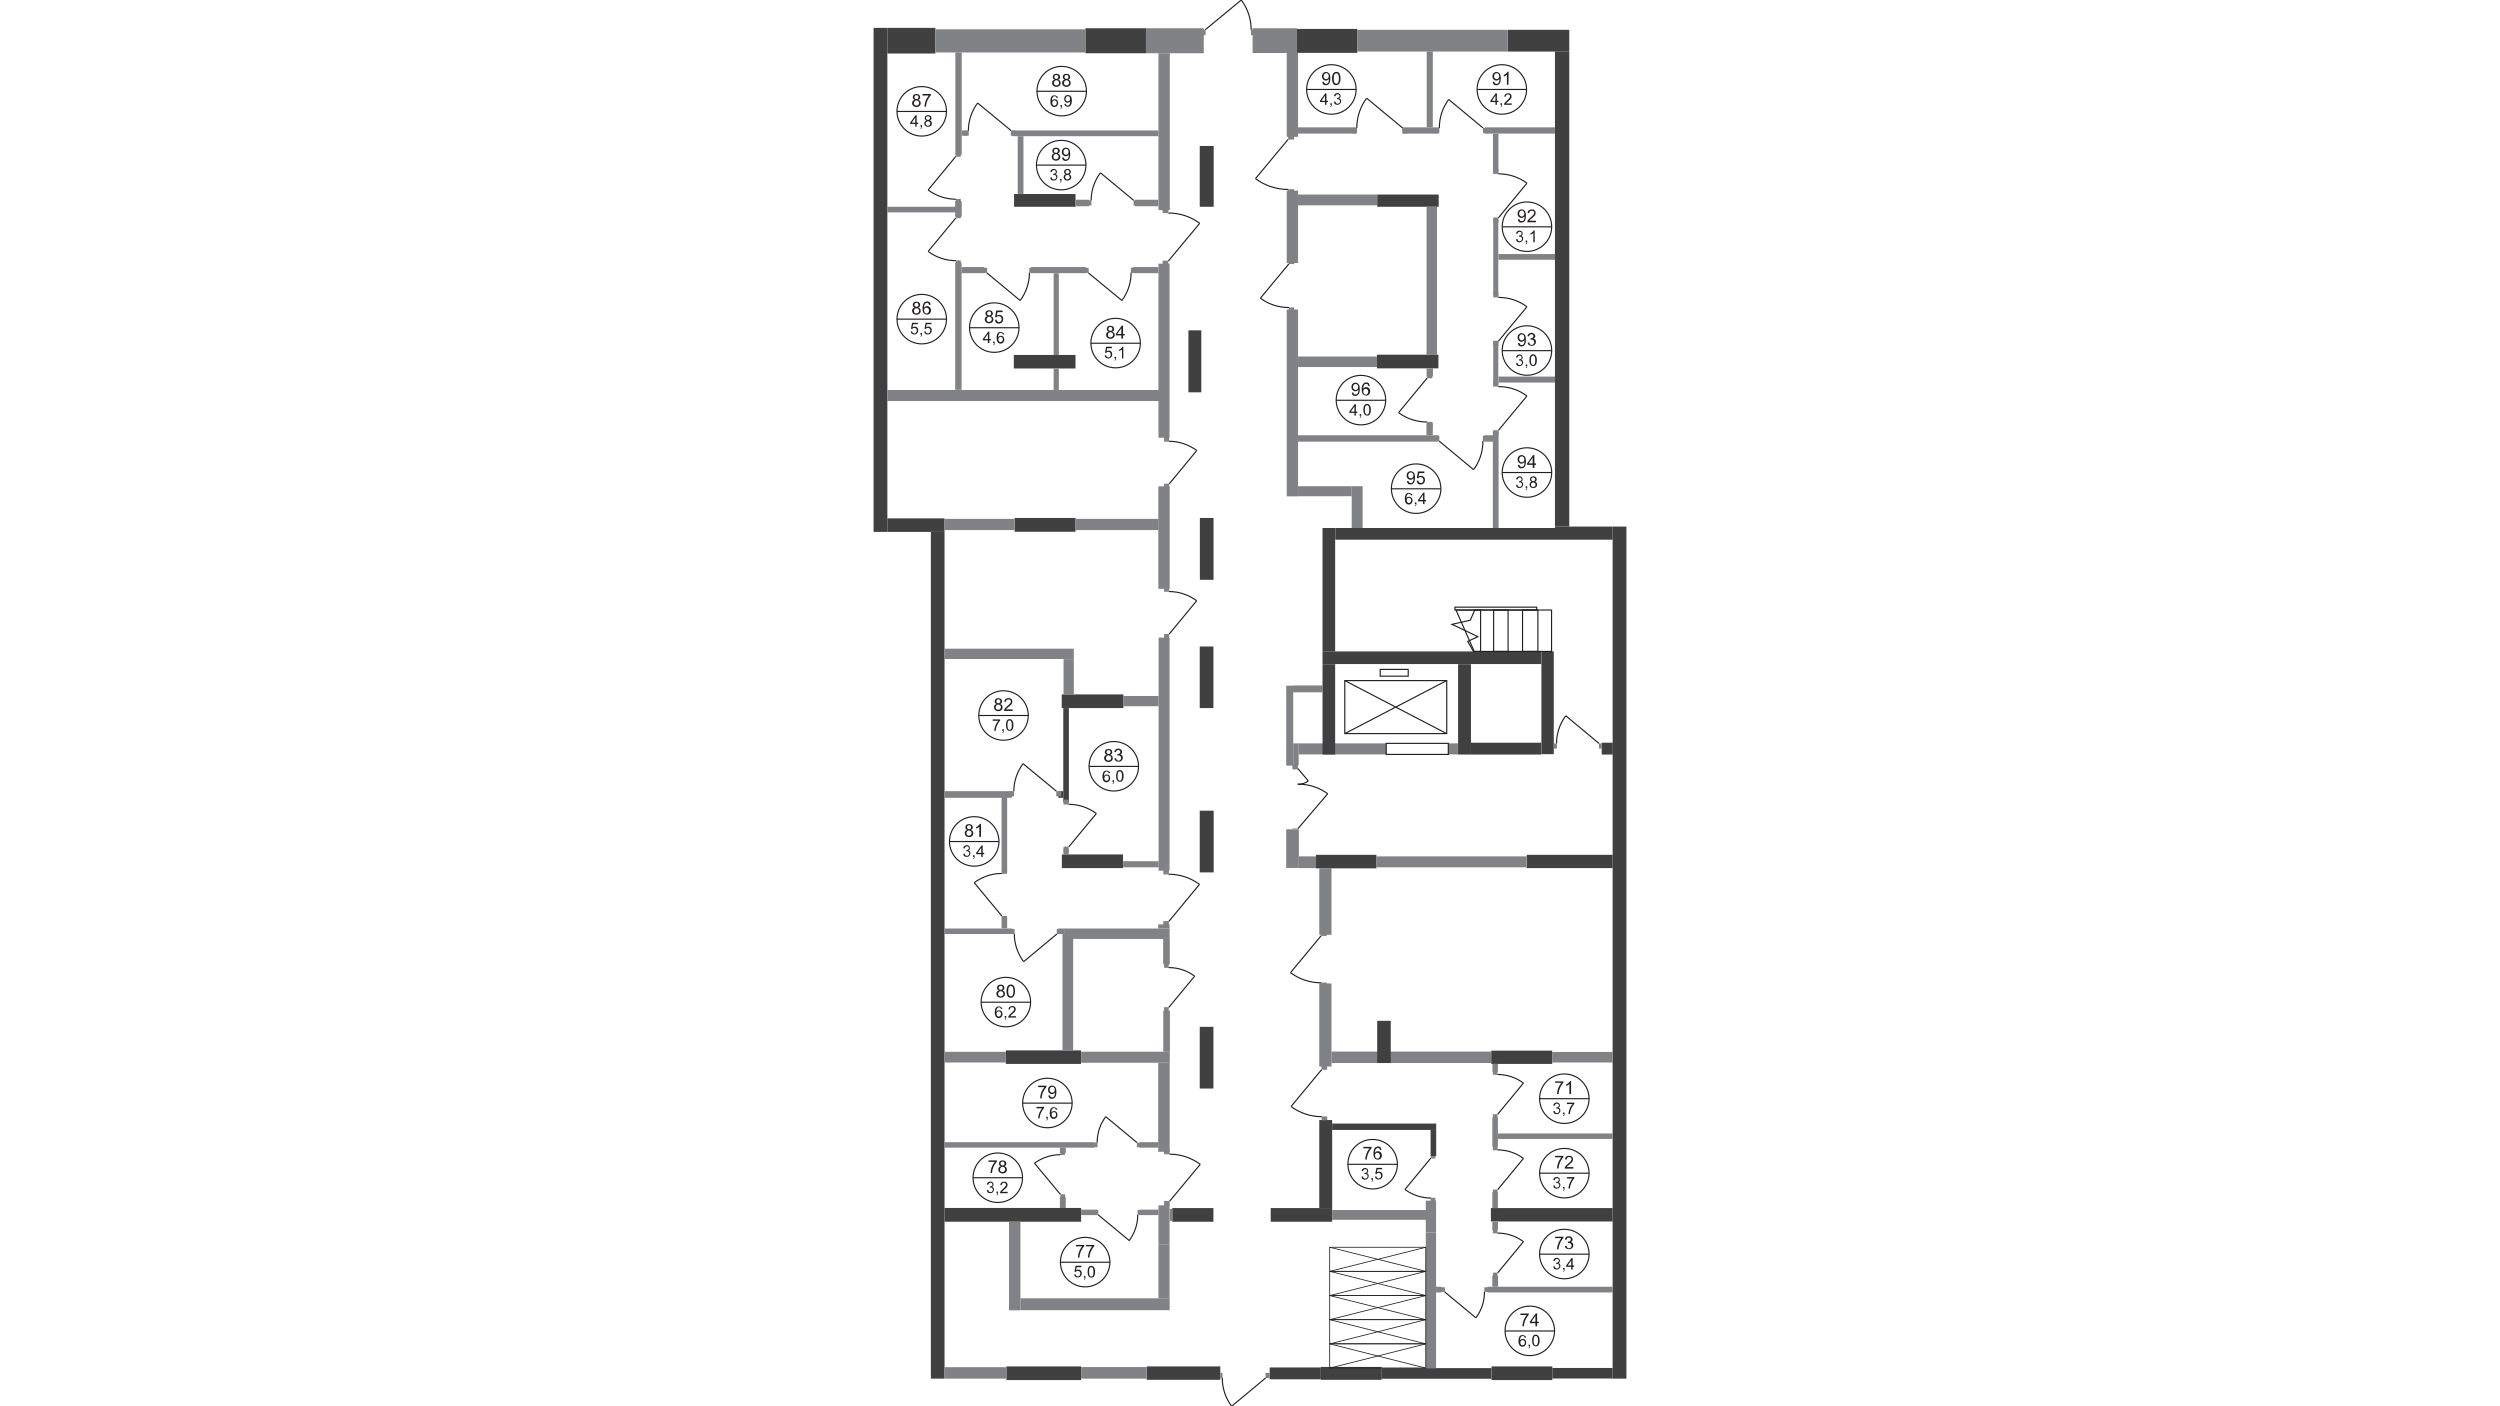 <?xml version="1.0" encoding="utf-8"?>
<!-- Generator: Adobe Illustrator 28.0.0, SVG Export Plug-In . SVG Version: 6.00 Build 0)  -->
<svg version="1.1" id="Layer_1" xmlns="http://www.w3.org/2000/svg" xmlns:xlink="http://www.w3.org/1999/xlink" x="0px" y="0px"
	 viewBox="0 0 1920 1080" style="enable-background:new 0 0 1920 1080;" xml:space="preserve">
<style type="text/css">
	.st0{display:none;}
	.st1{display:inline;fill:#BCE6FB;}
	.st2{fill:#808285;}
	.st3{fill:#404041;}
	.st4{fill:none;stroke:#231F20;stroke-width:0.884;stroke-miterlimit:10;}
	.st5{fill:none;stroke:#231F20;stroke-width:0.884;stroke-miterlimit:22.926;}
	.st6{fill:#231F20;}
	.st7{fill:none;stroke:#231F20;stroke-width:0.616;stroke-miterlimit:10;}
</style>
<g>
	<g id="Zalivka" class="st0">
		<polygon id="_x37_4" class="st1" points="1102.9,992.6 1238.5,992.6 1238.5,1050.6 1192.2,1050.6 1192.2,1049.4 1145.5,1049.4 
			1145.5,1050.7 1102.9,1050.7 		"/>
		<polygon id="_x37_3" class="st1" points="1238.5,988.2 1150.4,988.2 1150.4,962.6 1150.4,938.2 1238.5,938.2 		"/>
		<polygon id="_x37_2" class="st1" points="1238.5,927.8 1150.4,927.8 1150.4,897.5 1150.4,874.6 1238.5,874.6 		"/>
		<polygon id="_x37_1" class="st1" points="1150.4,817.1 1192.1,817.1 1192.1,816 1238.5,816 1238.5,870.5 1150.4,870.5 		"/>
		<polygon id="_x37_6" class="st1" points="1023.1,929.3 1023.1,867.8 1098.7,867.8 1098.8,922.1 1095,922.1 1095,929.3 		"/>
		<polygon id="_x37_7" class="st1" points="783.7,997.1 783.7,938.3 830.3,938.3 830.3,933.2 889.7,933.2 889.7,997.1 		"/>
		<polygon id="_x37_8" class="st1" points="814,927.7 725.4,927.7 725.4,881.4 814,881.4 814,899.5 		"/>
		<polygon id="_x37_9" class="st1" points="889.5,877.2 725.4,877.2 725.4,816 772.5,816 772.5,817.2 830.3,817.1 830.3,816.3 
			889.5,816.3 		"/>
		<polygon id="_x38_0" class="st1" points="725.4,717.3 816,717.3 816,806.7 772.5,806.7 772.5,807.8 725.4,807.8 		"/>
		<polygon id="_x38_1" class="st1" points="769.2,713.1 725.4,713.1 725.4,612.6 769.2,612.6 769.2,681.8 		"/>
		<polygon id="_x38_3" class="st1" points="820.9,543.8 862.7,543.8 862.7,542.5 889.8,542.5 889.8,661.4 862.6,661.4 862.6,656.2 
			820.8,656.2 		"/>
		<polygon id="_x38_2" class="st1" points="725.4,506.2 816.8,506.2 816.8,533.3 815.4,533.3 815.4,543.8 816.6,543.8 816.6,607.6 
			725.4,607.6 		"/>
		<polygon id="_x39_5" class="st1" points="996.9,339.2 1146.5,339.2 1146.5,405.5 1046.6,405.5 1046.6,373.3 996.9,373.4 		"/>
		<polygon id="_x39_6" class="st1" points="996.9,281.9 1057.5,281.9 1057.5,282.9 1095.6,282.9 1095.5,334.3 996.9,334.3 		"/>
		<polygon id="_x39_4" class="st1" points="1194.2,405.5 1150.8,405.5 1150.8,309.1 1150.8,293.7 1194.2,293.7 		"/>
		<polygon id="_x39_3" class="st1" points="1194.2,289.2 1150.8,289.2 1150.8,240.1 1150.8,199.5 1194.2,199.5 		"/>
		<polygon id="_x39_2" class="st1" points="1194.2,195.1 1150.8,195.1 1150.8,152.3 1150.8,102.7 1194.2,102.7 		"/>
		<polygon id="_x39_1" class="st1" points="1194.2,97.8 1120.7,97.8 1100.5,97.8 1100.5,39.5 1194.2,39.5 		"/>
		<polygon id="_x39_0" class="st1" points="1095.7,97.8 996.9,97.8 996.9,40.6 1042.3,40.6 1042.3,39.5 1095.7,39.5 		"/>
		<polygon id="_x38_4" class="st1" points="813.3,209.9 889.7,209.9 889.7,299.5 813.3,299.5 813.3,282.9 826,283 826,272.6 
			813.3,272.6 		"/>
		<polygon id="_x38_5" class="st1" points="738.5,209.9 809.2,209.9 809.2,272.6 778.6,272.6 778.6,283 809.2,283 809.2,299.5 
			738.5,299.5 		"/>
		<polygon id="_x38_6" class="st1" points="733.6,299.5 681.5,299.5 681.5,163.1 733.6,163.1 733.6,186.5 		"/>
		<polygon id="_x38_9" class="st1" points="786,149 786,104.6 889.7,104.6 889.7,153.4 826,153.4 826,149 		"/>
		<polygon id="_x38_7" class="st1" points="681.5,158.8 681.5,41.2 718.4,41.2 718.4,40.3 733.7,40.3 733.7,158.8 		"/>
		<polygon id="_x38_8" class="st1" points="889.7,100.2 763.6,100.2 738.6,100.2 738.6,40.3 889.7,40.3 		"/>
	</g>
	<g id="Layer_2_00000104699892272035697530000005862645997785202619_">
		<rect x="1022.6" y="807.6" class="st2" width="122.7" height="8.8"/>
		<rect x="997.4" y="570.9" class="st2" width="67.2" height="8.5"/>
		<rect x="670.9" y="21.4" class="st3" width="10.6" height="387.1"/>
		<rect x="681.5" y="398.1" class="st3" width="43.9" height="10.4"/>
		<rect x="714.9" y="408.5" class="st3" width="10.5" height="650.3"/>
		<rect x="1238.5" y="404.4" class="st3" width="10.6" height="654.4"/>
		<rect x="1194.2" y="404.4" class="st3" width="44.3" height="10.1"/>
		<rect x="1194.2" y="39.5" class="st3" width="11" height="364.9"/>
		<rect x="1157.9" y="22.9" class="st3" width="47.3" height="16.7"/>
		<rect x="772.9" y="1049.4" class="st3" width="57.4" height="10.5"/>
		<rect x="880.7" y="1049.4" class="st3" width="56.5" height="10.3"/>
		<rect x="725.4" y="927.7" class="st3" width="104.9" height="10.6"/>
		<rect x="900.3" y="927.8" class="st3" width="31.6" height="10.5"/>
		<rect x="975.9" y="927.8" class="st3" width="47.2" height="10.5"/>
		<rect x="921.4" y="788.6" class="st3" width="10.5" height="47.4"/>
		<rect x="921.4" y="622.6" class="st3" width="10.7" height="47.4"/>
		<rect x="921.4" y="496.5" class="st3" width="10.5" height="47.3"/>
		<rect x="921.5" y="397.8" class="st3" width="10.5" height="47.5"/>
		<rect x="912.7" y="253.7" class="st3" width="9.9" height="47.6"/>
		<rect x="921.4" y="112.1" class="st3" width="10.7" height="46.7"/>
		<rect x="1145.5" y="1049.4" class="st3" width="46.7" height="10.5"/>
		<rect x="1014.4" y="1049.8" class="st3" width="46.7" height="9.9"/>
		<rect x="1145" y="927.8" class="st3" width="93.5" height="10.3"/>
		<rect x="1145.3" y="806.9" class="st3" width="46.8" height="10.2"/>
		<rect x="1057.7" y="784" class="st3" width="10.4" height="32.4"/>
		<rect x="772.5" y="806.7" class="st3" width="57.7" height="10.4"/>
		<rect x="815.5" y="656.2" class="st3" width="47" height="10.5"/>
		<rect x="1010.7" y="656.5" class="st3" width="46.4" height="10.4"/>
		<rect x="1172.5" y="656.5" class="st3" width="66" height="10.2"/>
		<rect x="1183.8" y="500.3" class="st3" width="9.5" height="78.9"/>
		<rect x="1015.7" y="500.3" class="st3" width="168" height="9.7"/>
		<rect x="1015.7" y="510.1" class="st3" width="9.7" height="69.4"/>
		<rect x="1015.7" y="405.5" class="st3" width="9.7" height="94.9"/>
		<rect x="1025.5" y="405.5" class="st3" width="168.8" height="9"/>
		<rect x="1119.8" y="510.1" class="st3" width="9.9" height="69.4"/>
		<rect x="1129.7" y="570.4" class="st3" width="54" height="9.1"/>
		<rect x="1230.1" y="570.4" class="st3" width="8.5" height="9.1"/>
		<rect x="815.4" y="533.3" class="st3" width="47.4" height="10.5"/>
		<rect x="779.2" y="397.8" class="st3" width="46.8" height="10.6"/>
		<rect x="778.6" y="272.6" class="st3" width="47.4" height="10.4"/>
		<rect x="778.8" y="149" class="st3" width="47.2" height="9.8"/>
		<rect x="1057.7" y="149.4" class="st3" width="47.2" height="9.4"/>
		<rect x="1057.5" y="272.4" class="st3" width="47.2" height="10.5"/>
		<rect x="996.1" y="22.2" class="st3" width="46.2" height="18.4"/>
		<rect x="833.6" y="21.7" class="st3" width="46.5" height="19.2"/>
		<rect x="681.5" y="21.4" class="st3" width="36.9" height="19.7"/>
		<rect x="718.4" y="22.5" class="st2" width="115.1" height="17.8"/>
		<rect x="880.1" y="21.7" class="st2" width="44.4" height="19.2"/>
		<rect x="889.7" y="40.9" class="st2" width="8.7" height="120.5"/>
		<rect x="871.6" y="153.4" class="st2" width="18" height="5"/>
		<rect x="996.9" y="97.8" class="st2" width="44.4" height="4.8"/>
		<rect x="988.2" y="40.6" class="st2" width="8.7" height="64.5"/>
		<rect x="962" y="21.7" class="st2" width="34.1" height="19"/>
		<rect x="1042.3" y="22.9" class="st2" width="115.6" height="16.7"/>
		<rect x="1095.7" y="39.5" class="st2" width="4.7" height="58.3"/>
		<rect x="1077.2" y="97.8" class="st2" width="27.6" height="4.8"/>
		<rect x="1140.4" y="97.8" class="st2" width="53.8" height="4.8"/>
		<rect x="1146.6" y="102.7" class="st2" width="4.2" height="29.8"/>
		<rect x="1146.8" y="168.2" class="st2" width="3.9" height="57.9"/>
		<rect x="1150.8" y="195.1" class="st2" width="43.5" height="4.4"/>
		<rect x="1146.8" y="261.8" class="st2" width="3.9" height="33.7"/>
		<rect x="1150.8" y="289.2" class="st2" width="43.5" height="4.6"/>
		<rect x="1095.6" y="158.8" class="st2" width="8" height="113.7"/>
		<rect x="988.2" y="146.4" class="st2" width="8.7" height="55.6"/>
		<rect x="996.9" y="149.4" class="st2" width="60.7" height="8.3"/>
		<rect x="988.2" y="237.7" class="st2" width="8.7" height="143.5"/>
		<rect x="987.8" y="526.6" class="st2" width="5.4" height="61.4"/>
		<rect x="993.2" y="570.9" class="st2" width="4.2" height="17"/>
		<rect x="1112.3" y="570.9" class="st2" width="7.4" height="8.5"/>
		<rect x="993.2" y="526.6" class="st2" width="22.6" height="5"/>
		<rect x="993.2" y="526.6" class="st2" width="22.6" height="5"/>
		<rect x="1038.1" y="373.4" class="st2" width="8.4" height="32.1"/>
		<rect x="995.4" y="334.3" class="st2" width="109" height="4.9"/>
		<rect x="1095.5" y="324.9" class="st2" width="4.9" height="9.4"/>
		<rect x="996.9" y="273.8" class="st2" width="60.6" height="8.1"/>
		<rect x="1095.6" y="282.9" class="st2" width="4.9" height="6.2"/>
		<rect x="1139.8" y="334.3" class="st2" width="7.4" height="4.9"/>
		<rect x="1146.5" y="331.2" class="st2" width="4.4" height="74.3"/>
		<rect x="733.7" y="40.3" class="st2" width="4.9" height="78.5"/>
		<rect x="738.6" y="100.2" class="st2" width="4" height="4"/>
		<rect x="777.3" y="100.2" class="st2" width="112.4" height="4.4"/>
		<rect x="781.6" y="104.6" class="st2" width="4.4" height="44.3"/>
		<rect x="826" y="153.4" class="st2" width="10.4" height="5"/>
		<rect x="791.8" y="205.1" class="st2" width="42.2" height="4.7"/>
		<rect x="733.6" y="201.9" class="st2" width="4.9" height="97.5"/>
		<rect x="681.5" y="299.5" class="st2" width="209.2" height="8.5"/>
		<rect x="809.2" y="283" class="st2" width="4" height="16.5"/>
		<rect x="809.2" y="209.9" class="st2" width="4" height="62.7"/>
		<rect x="738.5" y="205.1" class="st2" width="17.4" height="4.7"/>
		<rect x="869.8" y="205.1" class="st2" width="19.9" height="4.7"/>
		<rect x="889.7" y="202.5" class="st2" width="8.5" height="133.7"/>
		<rect x="889.6" y="373.5" class="st2" width="8.7" height="78.7"/>
		<rect x="826" y="398.5" class="st2" width="63.7" height="8.6"/>
		<rect x="725.4" y="398.5" class="st2" width="53.7" height="8.6"/>
		<rect x="725.4" y="498.2" class="st2" width="99.3" height="7.9"/>
		<rect x="816.8" y="506.2" class="st2" width="7.9" height="27.1"/>
		<rect x="862.7" y="534.5" class="st2" width="27.1" height="7.9"/>
		<rect x="889.8" y="489.7" class="st2" width="8.4" height="179"/>
		<rect x="862.6" y="661.4" class="st2" width="27.2" height="4.7"/>
		<rect x="816.7" y="651.7" class="st2" width="4.1" height="4.6"/>
		<rect x="769.2" y="611.8" class="st2" width="4.3" height="58"/>
		<rect x="725.4" y="607.6" class="st2" width="51.7" height="5.1"/>
		<rect x="987.8" y="636.9" class="st2" width="9.7" height="29.7"/>
		<rect x="997.4" y="657.7" class="st2" width="13.3" height="9"/>
		<rect x="1057" y="657.7" class="st2" width="115.4" height="8.4"/>
		<rect x="1013.2" y="666.8" class="st2" width="9.4" height="51.1"/>
		<rect x="1013.2" y="755.3" class="st2" width="9.4" height="63.8"/>
		<rect x="1192.1" y="807.9" class="st2" width="46.4" height="8.1"/>
		<rect x="1146.2" y="817.1" class="st2" width="4.2" height="5.7"/>
		<rect x="1146.1" y="858.4" class="st2" width="4.3" height="22.1"/>
		<rect x="1150.4" y="870.5" class="st2" width="88.1" height="4.2"/>
		<rect x="1146.1" y="915.6" class="st2" width="4.3" height="12.2"/>
		<rect x="1146.1" y="938.2" class="st2" width="4.3" height="6.4"/>
		<rect x="1095" y="922.1" class="st2" width="7.9" height="24.4"/>
		<rect x="1023.1" y="929.3" class="st2" width="75.6" height="7.5"/>
		<rect x="975.1" y="1050.2" class="st3" width="39.3" height="9.1"/>
		<rect x="1061" y="1050.7" class="st3" width="84.4" height="8.2"/>
		<rect x="1095" y="946.5" class="st2" width="7.9" height="104.2"/>
		<rect x="1102.9" y="988.2" class="st2" width="4.1" height="4.4"/>
		<rect x="1142.3" y="988.2" class="st2" width="96.2" height="4.4"/>
		<rect x="1146.1" y="980" class="st2" width="4.4" height="8.2"/>
		<rect x="1013.2" y="860.2" class="st3" width="9.9" height="67.6"/>
		<rect x="1023.1" y="862.9" class="st3" width="79.9" height="4.9"/>
		<rect x="1098.7" y="867.8" class="st3" width="4.3" height="20.2"/>
		<rect x="1192.2" y="1050.6" class="st3" width="46.3" height="8.1"/>
		<rect x="816.6" y="543.8" class="st3" width="4.3" height="72.5"/>
		<rect x="812.8" y="607.6" class="st3" width="3.8" height="5.1"/>
		<rect x="725.4" y="713.1" class="st2" width="51.8" height="4.2"/>
		<rect x="769.2" y="704.5" class="st2" width="4.3" height="8.5"/>
		<rect x="812.9" y="713.1" class="st2" width="4.3" height="4.3"/>
		<rect x="817.2" y="713.1" class="st2" width="81.1" height="8"/>
		<rect x="893.3" y="721.1" class="st2" width="5.1" height="19.5"/>
		<rect x="889.5" y="709.9" class="st2" width="8.7" height="3.2"/>
		<rect x="816" y="717.3" class="st2" width="8.2" height="89.4"/>
		<rect x="830.3" y="807.7" class="st2" width="68.1" height="8.5"/>
		<rect x="889.5" y="816.3" class="st2" width="8.8" height="68.3"/>
		<rect x="725.4" y="807.8" class="st2" width="47.1" height="8.2"/>
		<rect x="725.4" y="877.2" class="st2" width="115" height="4.2"/>
		<rect x="814" y="881.4" class="st2" width="4.5" height="4.1"/>
		<rect x="814" y="919.4" class="st2" width="4.5" height="8.3"/>
		<rect x="830.3" y="929" class="st2" width="12.4" height="4.2"/>
		<rect x="874.9" y="929" class="st2" width="14.8" height="4.2"/>
		<rect x="889.7" y="925.7" class="st2" width="8.5" height="30.3"/>
		<rect x="898.3" y="928.4" class="st2" width="2.3" height="9.2"/>
		<rect x="893.4" y="776.2" class="st2" width="5.1" height="31.5"/>
		<rect x="875.3" y="877.2" class="st2" width="14.3" height="4.2"/>
		<rect x="774.9" y="938.3" class="st2" width="8.8" height="68"/>
		<rect x="783.7" y="997.1" class="st2" width="114.6" height="9.1"/>
		<rect x="889.7" y="956" class="st2" width="8.5" height="41.1"/>
		<rect x="725.4" y="1050" class="st2" width="47.4" height="8.8"/>
		<rect x="830.3" y="1049.9" class="st2" width="50.4" height="8.9"/>
		<rect x="1032.8" y="522.7" class="st4" width="78.3" height="40.7"/>
		<rect x="1064.6" y="570.9" class="st4" width="47.7" height="8.5"/>
		<line class="st4" x1="1032.8" y1="563.4" x2="1111" y2="522.7"/>
		<line class="st4" x1="1032.8" y1="522.7" x2="1111" y2="563.4"/>
		<rect x="1060" y="514.1" class="st4" width="21.5" height="5.2"/>
		<rect x="681.5" y="158.8" class="st2" width="52.7" height="4.3"/>
		<rect x="733.6" y="154.5" class="st2" width="5" height="11.9"/>
		<rect x="996.9" y="373.4" class="st2" width="41.2" height="7.7"/>
	</g>
	<g id="Layer_4">
		<rect x="1193.3" y="571" class="st2" width="2.4" height="3.9"/>
		<rect x="1228" y="571" class="st2" width="2.1" height="3.9"/>
		<path class="st5" d="M1202.5,549.7c-4.4,5.9-7.1,13.4-7.1,21.3"/>
		<line class="st5" x1="1228.1" y1="571" x2="1202.5" y2="549.7"/>
		<rect x="873.7" y="929.3" class="st2" width="3.6" height="3.6"/>
		<rect x="839.9" y="929.3" class="st2" width="3.6" height="3.6"/>
		<path class="st5" d="M867.2,952.8c4.2-5.6,6.6-12.5,6.6-20"/>
		<line class="st5" x1="843.3" y1="932.9" x2="867.3" y2="952.8"/>
		<rect x="814.4" y="883.4" class="st2" width="3.6" height="3.6"/>
		<rect x="814.4" y="917.2" class="st2" width="3.6" height="3.6"/>
		<path class="st5" d="M794.5,893.4c5.6-4.2,12.5-6.6,20-6.6"/>
		<line class="st5" x1="814.4" y1="917.3" x2="794.5" y2="893.4"/>
		<rect x="839.3" y="877.5" class="st2" width="3.6" height="3.6"/>
		<rect x="873.1" y="877.5" class="st2" width="3.6" height="3.6"/>
		<path class="st5" d="M849.2,857.6c-4.2,5.6-6.6,12.5-6.6,20"/>
		<line class="st5" x1="873.2" y1="877.5" x2="849.2" y2="857.6"/>
		<rect x="894" y="739.7" class="st2" width="3.6" height="3.6"/>
		<rect x="894" y="773.5" class="st2" width="3.6" height="3.6"/>
		<path class="st5" d="M917.5,749.7c-5.6-4.2-12.5-6.6-20-6.6"/>
		<line class="st5" x1="897.6" y1="773.7" x2="917.5" y2="749.7"/>
		<rect x="775.4" y="713.4" class="st2" width="3.8" height="3.9"/>
		<rect x="811.6" y="713.4" class="st2" width="3.8" height="3.9"/>
		<path class="st5" d="M786.1,738.5c-4.4-5.9-7.1-13.4-7.1-21.3"/>
		<line class="st5" x1="811.7" y1="717.3" x2="786.1" y2="738.6"/>
		<rect x="769.5" y="667.3" class="st2" width="3.9" height="3.8"/>
		<rect x="769.5" y="703.5" class="st2" width="3.9" height="3.8"/>
		<path class="st5" d="M748.2,677.9c5.9-4.4,13.4-7.1,21.3-7.1"/>
		<line class="st5" x1="769.5" y1="703.6" x2="748.2" y2="677.9"/>
		<rect x="816.8" y="614.1" class="st2" width="3.9" height="3.8"/>
		<rect x="816.8" y="650.2" class="st2" width="3.9" height="3.8"/>
		<path class="st5" d="M842,624.8c-5.9-4.4-13.4-7.1-21.3-7.1"/>
		<line class="st5" x1="820.8" y1="650.4" x2="842" y2="624.8"/>
		<rect x="894" y="450.7" class="st2" width="3.9" height="3.8"/>
		<rect x="894" y="486.9" class="st2" width="3.9" height="3.8"/>
		<path class="st5" d="M919.1,461.4c-5.9-4.4-13.4-7.1-21.3-7.1"/>
		<line class="st5" x1="897.9" y1="487" x2="919.1" y2="461.3"/>
		<rect x="894" y="335.4" class="st2" width="3.9" height="3.8"/>
		<rect x="894" y="371.5" class="st2" width="3.9" height="3.8"/>
		<path class="st5" d="M919.1,346c-5.9-4.4-13.4-7.1-21.3-7.1"/>
		<line class="st5" x1="897.9" y1="371.7" x2="919.1" y2="346"/>
		<rect x="868.5" y="205.7" class="st2" width="3.8" height="3.9"/>
		<rect x="832.3" y="205.7" class="st2" width="3.8" height="3.9"/>
		<path class="st5" d="M861.6,230.8c4.4-5.9,7.1-13.4,7.1-21.3"/>
		<line class="st5" x1="835.9" y1="209.6" x2="861.6" y2="230.8"/>
		<rect x="790.5" y="205.7" class="st2" width="3.8" height="3.9"/>
		<rect x="754.3" y="205.7" class="st2" width="3.8" height="3.9"/>
		<path class="st5" d="M783.5,230.8c4.4-5.9,7.1-13.4,7.1-21.3"/>
		<line class="st5" x1="757.9" y1="209.6" x2="783.5" y2="230.8"/>
		<rect x="734" y="152.8" class="st2" width="3.9" height="3.8"/>
		<rect x="734" y="116.6" class="st2" width="3.9" height="3.8"/>
		<path class="st5" d="M712.8,145.9c5.9,4.4,13.4,7.1,21.3,7.1"/>
		<line class="st5" x1="734" y1="120.2" x2="712.8" y2="145.9"/>
		<rect x="740.2" y="100.3" class="st2" width="3.8" height="3.9"/>
		<rect x="776.3" y="100.3" class="st2" width="3.8" height="3.9"/>
		<path class="st5" d="M750.8,79.1c-4.4,5.9-7.1,13.4-7.1,21.3"/>
		<line class="st5" x1="776.5" y1="100.3" x2="750.8" y2="79.1"/>
		<rect x="834.4" y="153.9" class="st2" width="3.8" height="3.9"/>
		<rect x="870.6" y="153.9" class="st2" width="3.8" height="3.9"/>
		<path class="st5" d="M845.1,132.7c-4.4,5.9-7.1,13.4-7.1,21.3"/>
		<line class="st5" x1="870.7" y1="153.9" x2="845.1" y2="132.7"/>
		<rect x="892.9" y="159.4" class="st2" width="4.4" height="4.3"/>
		<rect x="892.9" y="200.2" class="st2" width="4.4" height="4.3"/>
		<path class="st5" d="M921.4,171.5c-6.7-5-15.1-7.9-24.1-7.9"/>
		<line class="st5" x1="897.3" y1="200.4" x2="921.4" y2="171.5"/>
		<rect x="989.9" y="236.1" class="st2" width="4" height="3.9"/>
		<rect x="989.9" y="198.9" class="st2" width="4" height="3.9"/>
		<path class="st5" d="M968,229c6.1,4.6,13.8,7.2,22,7.2"/>
		<line class="st5" x1="989.9" y1="202.6" x2="968" y2="229"/>
		<rect x="989.3" y="145.3" class="st2" width="4.6" height="4.5"/>
		<rect x="989.3" y="102.7" class="st2" width="4.6" height="4.5"/>
		<path class="st5" d="M964.2,137.2c7,5.2,15.8,8.3,25.1,8.3"/>
		<line class="st5" x1="989.3" y1="107" x2="964.2" y2="137.2"/>
		<rect x="1038.1" y="98.3" class="st2" width="4.1" height="4.2"/>
		<rect x="1077" y="98.3" class="st2" width="4.1" height="4.2"/>
		<path class="st5" d="M1049.6,75.4c-4.8,6.4-7.6,14.4-7.6,23"/>
		<line class="st5" x1="1077.2" y1="98.3" x2="1049.6" y2="75.4"/>
		<rect x="960.7" y="22.8" class="st2" width="4.1" height="4.2"/>
		<rect x="921.8" y="22.8" class="st2" width="4.1" height="4.2"/>
		<path class="st5" d="M953.3,0c4.8,6.4,7.6,14.4,7.6,23"/>
		<line class="st5" x1="925.7" y1="22.8" x2="953.3" y2="0"/>
		<rect x="1101.5" y="98.3" class="st2" width="3.9" height="4"/>
		<rect x="1138.9" y="98.3" class="st2" width="3.9" height="4"/>
		<path class="st5" d="M1112.6,76.4c-4.6,6.1-7.2,13.8-7.2,22"/>
		<line class="st5" x1="1139" y1="98.3" x2="1112.6" y2="76.4"/>
		<rect x="1146.8" y="129.7" class="st2" width="4" height="3.9"/>
		<rect x="1146.8" y="167" class="st2" width="4" height="3.9"/>
		<path class="st5" d="M1172.7,140.7c-6.1-4.6-13.8-7.2-22-7.2"/>
		<line class="st5" x1="1150.8" y1="167.2" x2="1172.7" y2="140.7"/>
		<rect x="1146.8" y="224.5" class="st2" width="4" height="3.9"/>
		<rect x="1146.8" y="261.8" class="st2" width="4" height="3.9"/>
		<path class="st5" d="M1172.7,235.6c-6.1-4.6-13.8-7.2-22-7.2"/>
		<line class="st5" x1="1150.8" y1="262" x2="1172.7" y2="235.6"/>
		<rect x="1096.1" y="324" class="st2" width="4" height="3.9"/>
		<rect x="1096" y="286.6" class="st2" width="4" height="3.9"/>
		<path class="st5" d="M1074.1,316.9c6.1,4.6,13.8,7.2,22,7.2"/>
		<line class="st5" x1="1096" y1="290.4" x2="1074.1" y2="316.9"/>
		<rect x="1146.8" y="293" class="st2" width="4" height="3.9"/>
		<rect x="1146.8" y="330.4" class="st2" width="4" height="3.9"/>
		<path class="st5" d="M1172.7,304.1c-6.1-4.6-13.8-7.2-22-7.2"/>
		<line class="st5" x1="1150.8" y1="330.5" x2="1172.7" y2="304.1"/>
		<rect x="1138.8" y="334.7" class="st2" width="3.9" height="4"/>
		<rect x="1101.5" y="334.7" class="st2" width="3.9" height="4"/>
		<path class="st5" d="M1131.7,360.7c4.6-6.1,7.2-13.8,7.2-22"/>
		<line class="st5" x1="1105.2" y1="338.7" x2="1131.7" y2="360.7"/>
		<rect x="734" y="200" class="st2" width="3.9" height="3.8"/>
		<rect x="734" y="163.8" class="st2" width="3.9" height="3.8"/>
		<path class="st5" d="M712.8,193.1c5.9,4.4,13.4,7.1,21.3,7.1"/>
		<line class="st5" x1="734" y1="167.5" x2="712.8" y2="193.1"/>
		<rect x="775" y="607.7" class="st2" width="3.8" height="3.9"/>
		<rect x="811.2" y="607.7" class="st2" width="3.8" height="3.9"/>
		<path class="st5" d="M785.7,586.5c-4.4,5.9-7.1,13.4-7.1,21.3"/>
		<line class="st5" x1="811.4" y1="607.7" x2="785.7" y2="586.5"/>
		<rect x="893.4" y="667.4" class="st2" width="4.3" height="4.2"/>
		<rect x="893.4" y="707.4" class="st2" width="4.3" height="4.2"/>
		<path class="st5" d="M921.2,679.2c-6.6-4.9-14.8-7.8-23.7-7.8"/>
		<line class="st5" x1="897.7" y1="707.6" x2="921.2" y2="679.2"/>
		<rect x="1146.5" y="879.8" class="st2" width="3.6" height="3.6"/>
		<rect x="1146.5" y="913.6" class="st2" width="3.6" height="3.6"/>
		<path class="st5" d="M1170,889.7c-5.6-4.2-12.5-6.6-20-6.6"/>
		<line class="st5" x1="1150.2" y1="913.7" x2="1170" y2="889.7"/>
		<rect x="1146.5" y="821.8" class="st2" width="3.6" height="3.6"/>
		<rect x="1146.5" y="855.7" class="st2" width="3.6" height="3.6"/>
		<path class="st5" d="M1170,831.8c-5.6-4.2-12.5-6.6-20-6.6"/>
		<line class="st5" x1="1150.2" y1="855.8" x2="1170" y2="831.8"/>
		<rect x="1146.5" y="943.6" class="st2" width="3.6" height="3.6"/>
		<rect x="1146.5" y="977.4" class="st2" width="3.6" height="3.6"/>
		<path class="st5" d="M1170,953.6c-5.6-4.2-12.5-6.6-20-6.6"/>
		<line class="st5" x1="1150.2" y1="977.6" x2="1170" y2="953.6"/>
		<rect x="1140" y="988.6" class="st2" width="3.6" height="3.6"/>
		<rect x="1106.1" y="988.6" class="st2" width="3.6" height="3.6"/>
		<path class="st5" d="M1133.5,1012.1c4.2-5.6,6.6-12.5,6.6-20"/>
		<line class="st5" x1="1109.5" y1="992.2" x2="1133.5" y2="1012.1"/>
		<rect x="1098.8" y="919.9" class="st2" width="3.6" height="3.6"/>
		<rect x="1098.8" y="887.9" class="st2" width="3.6" height="1.8"/>
		<path class="st5" d="M1079,913.5c5.6,4.2,12.5,6.6,20,6.6"/>
		<line class="st5" x1="1098.8" y1="889.5" x2="1079" y2="913.5"/>
		<rect x="894" y="882.3" class="st2" width="4.3" height="4.2"/>
		<rect x="894" y="922.3" class="st2" width="4.3" height="4.2"/>
		<path class="st5" d="M921.8,894.2c-6.6-4.9-14.8-7.8-23.6-7.8"/>
		<line class="st5" x1="898.3" y1="922.5" x2="921.8" y2="894.2"/>
		<rect x="1015" y="857.4" class="st2" width="4.3" height="2.9"/>
		<rect x="1014.9" y="817.4" class="st2" width="4.3" height="4.2"/>
		<path class="st5" d="M991.5,849.8c6.6,4.9,14.8,7.8,23.6,7.8"/>
		<line class="st5" x1="1015" y1="821.5" x2="991.5" y2="849.8"/>
		<rect x="1014.6" y="754.6" class="st2" width="4.3" height="2.9"/>
		<rect x="1014.6" y="714.6" class="st2" width="4.3" height="4.2"/>
		<path class="st5" d="M991.1,747c6.6,4.9,14.8,7.8,23.6,7.8"/>
		<line class="st5" x1="1014.6" y1="718.7" x2="991.1" y2="747"/>
		<rect x="937.2" y="1054.4" class="st2" width="1.7" height="4"/>
		<rect x="971.9" y="1054.4" class="st2" width="3.2" height="4"/>
		<path class="st5" d="M945.9,1080c-4.6-6.1-7.2-13.7-7.2-21.8"/>
		<line class="st5" x1="972" y1="1058.3" x2="945.9" y2="1080"/>
		<polygon class="st4" points="1118.2,468.5 1132.2,500.3 1191.6,500.3 1191.6,468.5 		"/>
		<rect x="1117.4" y="466.3" class="st4" width="62.8" height="2.2"/>
		<rect x="1169.3" y="468.5" class="st4" width="11.8" height="31.8"/>
		<rect x="1147.1" y="468.5" class="st4" width="11.1" height="31.8"/>
		<polygon class="st4" points="1131.6,500.3 1127.2,492.6 1135,489 1125.5,484.4 1115.1,479.5 1129.2,476.3 1132.6,468.5 
			1137.1,468.5 1137.1,500.3 		"/>
		<rect x="992.6" y="587.3" class="st2" width="4.2" height="3.6"/>
		<rect x="992.6" y="636.3" class="st2" width="4.2" height="0.6"/>
		<path class="st5" d="M1019.7,609.6c-6.4-4.7-14.4-7.4-23-7.4"/>
		<line class="st5" x1="996.8" y1="636.4" x2="1019.7" y2="609.6"/>
		<path class="st5" d="M1004.8,599.8c-2.2,1.6-5.1,2.6-8.1,2.6"/>
		<line class="st5" x1="996.8" y1="590.3" x2="1004.8" y2="599.8"/>
	</g>
	<g id="Layer_5">
		<path class="st5" d="M815.4,51c10.5,0,19,8.5,19,19s-8.5,19-19,19c-10.5,0-19-8.5-19-19S804.8,51,815.4,51L815.4,51z"/>
		<line class="st5" x1="796.3" y1="70.1" x2="834.4" y2="70.1"/>
		<path class="st6" d="M810,61.2c-0.5-0.2-0.9-0.4-1.1-0.8c-0.2-0.3-0.4-0.7-0.4-1.2c0-0.7,0.2-1.3,0.7-1.8c0.5-0.5,1.2-0.7,2.1-0.7
			c0.9,0,1.6,0.2,2.1,0.7c0.6,0.5,0.8,1.1,0.8,1.8c0,0.4-0.1,0.9-0.4,1.2c-0.2,0.3-0.6,0.6-1.1,0.8c0.6,0.2,1.1,0.5,1.4,0.9
			s0.5,1,0.5,1.6c0,0.9-0.3,1.6-0.9,2.1c-0.6,0.6-1.4,0.9-2.4,0.9c-1,0-1.7-0.3-2.4-0.9s-0.9-1.3-0.9-2.2c0-0.6,0.2-1.2,0.5-1.6
			C808.9,61.6,809.4,61.3,810,61.2z M809.4,63.7c0,0.4,0.1,0.7,0.2,1c0.2,0.3,0.4,0.6,0.7,0.7c0.3,0.2,0.7,0.2,1.1,0.2
			c0.6,0,1.1-0.2,1.4-0.6s0.6-0.9,0.6-1.4s-0.2-1.1-0.6-1.4s-0.9-0.6-1.4-0.6c-0.6,0-1.1,0.2-1.4,0.6
			C809.5,62.7,809.4,63.1,809.4,63.7L809.4,63.7z M809.7,59.1c0,0.5,0.1,0.9,0.4,1.1s0.7,0.4,1.2,0.4c0.5,0,0.9-0.1,1.1-0.4
			c0.3-0.3,0.4-0.7,0.4-1.1c0-0.4-0.1-0.8-0.4-1.1c-0.3-0.3-0.7-0.4-1.1-0.4c-0.4,0-0.9,0.1-1.2,0.4
			C809.9,58.3,809.7,58.7,809.7,59.1L809.7,59.1z"/>
		<path class="st6" d="M817.7,61.2c-0.5-0.2-0.9-0.4-1.1-0.8c-0.2-0.3-0.4-0.7-0.4-1.2c0-0.7,0.2-1.3,0.7-1.8
			c0.5-0.5,1.2-0.7,2.1-0.7c0.9,0,1.6,0.2,2.1,0.7c0.6,0.5,0.8,1.1,0.8,1.8c0,0.4-0.1,0.9-0.4,1.2c-0.2,0.3-0.6,0.6-1.1,0.8
			c0.6,0.2,1.1,0.5,1.4,0.9s0.5,1,0.5,1.6c0,0.9-0.3,1.6-0.9,2.1c-0.6,0.6-1.4,0.9-2.4,0.9c-1,0-1.7-0.3-2.4-0.9s-0.9-1.3-0.9-2.2
			c0-0.6,0.2-1.2,0.5-1.6C816.7,61.6,817.1,61.3,817.7,61.2z M817.1,63.7c0,0.4,0.1,0.7,0.2,1c0.2,0.3,0.4,0.6,0.7,0.7
			c0.3,0.2,0.7,0.2,1.1,0.2c0.6,0,1.1-0.2,1.4-0.6s0.6-0.9,0.6-1.4s-0.2-1.1-0.6-1.4s-0.9-0.6-1.4-0.6c-0.6,0-1.1,0.2-1.4,0.6
			C817.3,62.7,817.1,63.1,817.1,63.7L817.1,63.7z M817.5,59.1c0,0.5,0.1,0.9,0.4,1.1s0.7,0.4,1.2,0.4s0.9-0.1,1.1-0.4
			c0.3-0.3,0.4-0.7,0.4-1.1c0-0.4-0.1-0.8-0.4-1.1c-0.3-0.3-0.7-0.4-1.1-0.4s-0.9,0.1-1.2,0.4C817.6,58.3,817.5,58.7,817.5,59.1
			L817.5,59.1z"/>
		<path class="st6" d="M812.5,75.1l-1.1,0.1c-0.1-0.4-0.2-0.7-0.4-0.9c-0.3-0.3-0.7-0.4-1.1-0.4c-0.4,0-0.6,0.1-0.9,0.3
			c-0.3,0.2-0.6,0.6-0.8,1.1c-0.2,0.5-0.3,1.2-0.3,2.1c0.2-0.4,0.6-0.7,0.9-0.9c0.4-0.2,0.7-0.3,1.2-0.3c0.7,0,1.4,0.2,1.9,0.8
			s0.7,1.2,0.7,2.1c0,0.6-0.1,1.1-0.4,1.6c-0.2,0.5-0.6,0.9-1,1.1c-0.4,0.2-0.9,0.4-1.4,0.4c-0.9,0-1.6-0.3-2.2-1
			c-0.6-0.7-0.9-1.7-0.9-3.3c0-1.7,0.3-2.9,0.9-3.7c0.6-0.7,1.3-1,2.2-1c0.7,0,1.2,0.2,1.7,0.6S812.5,74.4,812.5,75.1L812.5,75.1z
			 M808.1,79c0,0.4,0.1,0.7,0.2,1.1s0.4,0.6,0.7,0.8c0.3,0.2,0.6,0.2,0.9,0.2c0.4,0,0.9-0.2,1.2-0.6c0.3-0.4,0.5-0.9,0.5-1.5
			s-0.2-1.1-0.5-1.4c-0.3-0.4-0.7-0.5-1.2-0.5c-0.5,0-0.9,0.2-1.2,0.5C808.3,77.9,808.1,78.4,808.1,79L808.1,79z"/>
		<path class="st6" d="M814.4,81.9v-1.2h1.2v1.2c0,0.4-0.1,0.8-0.2,1.1c-0.2,0.2-0.4,0.5-0.7,0.6l-0.3-0.4c0.2-0.1,0.4-0.2,0.5-0.4
			c0.1-0.2,0.2-0.5,0.2-0.9L814.4,81.9L814.4,81.9z"/>
		<path class="st6" d="M817.4,79.8l1.1-0.1c0.1,0.5,0.2,0.9,0.5,1.1c0.2,0.2,0.6,0.3,0.9,0.3c0.3,0,0.6-0.1,0.9-0.2
			c0.2-0.1,0.4-0.4,0.6-0.6s0.3-0.6,0.4-1.1c0.1-0.4,0.2-0.9,0.2-1.3c0-0.1,0-0.1,0-0.2c-0.2,0.4-0.5,0.6-0.9,0.9
			c-0.4,0.2-0.8,0.3-1.2,0.3c-0.7,0-1.4-0.2-1.9-0.8c-0.5-0.6-0.7-1.2-0.7-2.1s0.2-1.6,0.8-2.2c0.5-0.6,1.2-0.8,2-0.8
			c0.6,0,1.1,0.1,1.6,0.4c0.5,0.3,0.8,0.7,1.1,1.3c0.2,0.6,0.4,1.4,0.4,2.5c0,1.1-0.1,2.1-0.4,2.7c-0.2,0.7-0.6,1.2-1.1,1.6
			c-0.5,0.4-1.1,0.5-1.7,0.5c-0.7,0-1.2-0.2-1.7-0.6C817.7,81.1,817.5,80.5,817.4,79.8L817.4,79.8z M821.8,75.9
			c0-0.6-0.2-1.1-0.5-1.5c-0.3-0.4-0.7-0.6-1.2-0.6c-0.5,0-0.9,0.2-1.2,0.6c-0.4,0.4-0.6,0.9-0.6,1.6c0,0.6,0.2,1,0.5,1.4
			s0.7,0.5,1.2,0.5s0.9-0.2,1.2-0.5C821.7,77,821.8,76.5,821.8,75.9L821.8,75.9z"/>
		<path class="st5" d="M1022.5,49.7c10.5,0,19,8.5,19,19s-8.5,19-19,19s-19-8.5-19-19S1012,49.7,1022.5,49.7z"/>
		<line class="st5" x1="1003.5" y1="68.7" x2="1041.6" y2="68.7"/>
		<path class="st6" d="M1015.5,62.9l1.2-0.1c0.1,0.6,0.3,0.9,0.6,1.2s0.6,0.4,1.1,0.4c0.4,0,0.7-0.1,1-0.2c0.3-0.2,0.5-0.4,0.7-0.7
			s0.3-0.7,0.4-1.2c0.1-0.5,0.2-1,0.2-1.5c0-0.1,0-0.1,0-0.2c-0.2,0.4-0.6,0.7-1,0.9s-0.9,0.4-1.4,0.4c-0.8,0-1.5-0.3-2.1-0.9
			c-0.6-0.6-0.9-1.4-0.9-2.4c0-1,0.3-1.8,0.9-2.4c0.6-0.6,1.3-0.9,2.2-0.9c0.6,0,1.2,0.2,1.7,0.5s0.9,0.8,1.2,1.5
			c0.3,0.7,0.4,1.6,0.4,2.8s-0.1,2.2-0.4,3.1c-0.2,0.7-0.7,1.3-1.2,1.7c-0.6,0.4-1.2,0.6-1.9,0.6c-0.7,0-1.4-0.2-1.9-0.6
			C1015.9,64.3,1015.6,63.7,1015.5,62.9L1015.5,62.9z M1020.5,58.5c0-0.7-0.2-1.2-0.6-1.7c-0.4-0.4-0.8-0.6-1.4-0.6
			c-0.6,0-1,0.2-1.4,0.7s-0.6,1-0.6,1.7c0,0.6,0.2,1.1,0.6,1.6c0.4,0.4,0.9,0.6,1.4,0.6c0.6,0,1-0.2,1.4-0.6
			C1020.3,59.7,1020.5,59.2,1020.5,58.5L1020.5,58.5z"/>
		<path class="st6" d="M1023,60.3c0-1.2,0.1-2.1,0.4-2.8c0.2-0.7,0.6-1.2,1.1-1.7c0.5-0.4,1.1-0.6,1.8-0.6c0.6,0,1,0.1,1.4,0.3
			c0.4,0.2,0.7,0.5,1,0.9c0.2,0.4,0.4,0.9,0.6,1.5c0.1,0.6,0.2,1.4,0.2,2.4c0,1.2-0.1,2.1-0.4,2.8c-0.2,0.7-0.6,1.2-1.1,1.7
			c-0.5,0.4-1.1,0.6-1.8,0.6c-0.9,0-1.7-0.3-2.2-1C1023.4,63.5,1023,62.2,1023,60.3L1023,60.3z M1024.3,60.3c0,1.6,0.2,2.7,0.6,3.2
			c0.4,0.6,0.9,0.8,1.4,0.8c0.6,0,1.1-0.2,1.4-0.8c0.4-0.6,0.6-1.6,0.6-3.2c0-1.6-0.2-2.7-0.6-3.2c-0.4-0.6-0.9-0.8-1.4-0.8
			c-0.6,0-1,0.2-1.3,0.7C1024.5,57.5,1024.3,58.7,1024.3,60.3L1024.3,60.3z"/>
		<path class="st6" d="M1017.6,80.5v-2.1h-3.9v-1l4.1-5.7h0.9v5.7h1.2v1h-1.2v2.1H1017.6z M1017.6,77.4v-4l-2.7,4H1017.6z"/>
		<path class="st6" d="M1021.6,80.5v-1.2h1.2v1.2c0,0.4-0.1,0.8-0.2,1.1c-0.2,0.2-0.4,0.5-0.7,0.6l-0.3-0.4c0.2-0.1,0.4-0.2,0.5-0.4
			c0.1-0.2,0.2-0.5,0.2-0.9L1021.6,80.5L1021.6,80.5z"/>
		<path class="st6" d="M1024.5,78.1l1.1-0.1c0.1,0.6,0.3,1.1,0.6,1.3s0.7,0.4,1.1,0.4c0.5,0,0.9-0.2,1.3-0.6
			c0.4-0.4,0.5-0.8,0.5-1.3c0-0.5-0.2-0.9-0.5-1.2s-0.7-0.5-1.2-0.5c-0.2,0-0.4,0.1-0.7,0.1l0.1-0.9c0.1,0,0.1,0,0.2,0
			c0.4,0,0.9-0.1,1.2-0.4c0.4-0.2,0.6-0.6,0.6-1.1c0-0.4-0.1-0.7-0.4-1s-0.6-0.4-1.1-0.4c-0.4,0-0.7,0.1-1.1,0.4s-0.4,0.7-0.6,1.2
			l-1.1-0.2c0.1-0.7,0.4-1.3,0.9-1.7s1.1-0.6,1.7-0.6c0.5,0,0.9,0.1,1.3,0.3c0.4,0.2,0.7,0.5,0.9,0.9c0.2,0.4,0.3,0.7,0.3,1.1
			c0,0.4-0.1,0.7-0.3,1.1c-0.2,0.3-0.5,0.6-0.9,0.7c0.5,0.1,0.9,0.4,1.2,0.7s0.4,0.9,0.4,1.4c0,0.7-0.3,1.4-0.9,2s-1.2,0.8-2.1,0.8
			c-0.7,0-1.4-0.2-1.9-0.7C1024.8,79.5,1024.5,78.9,1024.5,78.1L1024.5,78.1z"/>
		<path class="st5" d="M1153.4,49.7c10.5,0,19,8.5,19,19s-8.5,19-19,19c-10.5,0-19-8.5-19-19S1142.9,49.7,1153.4,49.7z"/>
		<line class="st5" x1="1134.4" y1="68.7" x2="1172.5" y2="68.7"/>
		<path class="st6" d="M1146.4,62.9l1.2-0.1c0.1,0.6,0.3,0.9,0.6,1.2s0.6,0.4,1.1,0.4c0.4,0,0.7-0.1,1-0.2c0.3-0.2,0.5-0.4,0.7-0.7
			c0.2-0.3,0.3-0.7,0.4-1.2c0.1-0.5,0.2-1,0.2-1.5c0-0.1,0-0.1,0-0.2c-0.2,0.4-0.6,0.7-1,0.9c-0.4,0.2-0.9,0.4-1.4,0.4
			c-0.8,0-1.5-0.3-2.1-0.9c-0.6-0.6-0.9-1.4-0.9-2.4c0-1,0.3-1.8,0.9-2.4c0.6-0.6,1.3-0.9,2.2-0.9c0.6,0,1.2,0.2,1.7,0.5
			c0.5,0.3,0.9,0.8,1.2,1.5c0.3,0.7,0.4,1.6,0.4,2.8s-0.1,2.2-0.4,3.1c-0.2,0.7-0.7,1.3-1.2,1.7c-0.6,0.4-1.2,0.6-1.9,0.6
			s-1.4-0.2-1.9-0.6C1146.8,64.3,1146.5,63.7,1146.4,62.9L1146.4,62.9z M1151.4,58.5c0-0.7-0.2-1.2-0.6-1.7
			c-0.4-0.4-0.8-0.6-1.4-0.6s-1,0.2-1.4,0.7c-0.4,0.4-0.6,1-0.6,1.7c0,0.6,0.2,1.1,0.6,1.6c0.4,0.4,0.9,0.6,1.4,0.6s1-0.2,1.4-0.6
			C1151.2,59.7,1151.4,59.2,1151.4,58.5L1151.4,58.5z"/>
		<path class="st6" d="M1158.5,65.1h-1.2v-7.7c-0.3,0.2-0.7,0.6-1.1,0.8c-0.4,0.2-0.9,0.5-1.3,0.6v-1.2c0.7-0.3,1.2-0.7,1.8-1.2
			c0.5-0.4,0.9-0.9,1.1-1.3h0.8L1158.5,65.1L1158.5,65.1z"/>
		<path class="st6" d="M1148.5,80.5v-2.1h-3.9v-1l4.1-5.7h0.9v5.7h1.2v1h-1.2v2.1H1148.5z M1148.5,77.4v-4l-2.7,4H1148.5z"/>
		<path class="st6" d="M1152.4,80.5v-1.2h1.2v1.2c0,0.4-0.1,0.8-0.2,1.1c-0.2,0.2-0.4,0.5-0.7,0.6l-0.3-0.4c0.2-0.1,0.4-0.2,0.5-0.4
			c0.1-0.2,0.2-0.5,0.2-0.9L1152.4,80.5L1152.4,80.5z"/>
		<path class="st6" d="M1161,79.4v1.1h-5.9c0-0.2,0.1-0.5,0.1-0.7c0.1-0.4,0.4-0.8,0.7-1.2c0.3-0.4,0.8-0.8,1.4-1.4
			c0.9-0.8,1.6-1.4,1.9-1.9c0.3-0.4,0.5-0.9,0.5-1.3c0-0.4-0.1-0.8-0.4-1.1c-0.3-0.3-0.7-0.4-1.2-0.4s-0.9,0.2-1.2,0.5
			s-0.5,0.7-0.5,1.3l-1.1-0.1c0.1-0.8,0.4-1.5,0.9-1.9c0.5-0.4,1.2-0.7,2-0.7c0.9,0,1.5,0.2,2,0.7c0.5,0.5,0.7,1.1,0.7,1.7
			c0,0.4-0.1,0.7-0.2,1.1c-0.1,0.3-0.4,0.7-0.7,1.1c-0.3,0.4-0.9,0.9-1.7,1.6c-0.6,0.6-1.1,0.9-1.2,1.1c-0.2,0.2-0.3,0.4-0.4,0.6
			L1161,79.4L1161,79.4z"/>
		<path class="st5" d="M1172.7,155.1c10.5,0,19,8.5,19,19s-8.5,19-19,19s-19-8.5-19-19S1162.2,155.1,1172.7,155.1z"/>
		<line class="st5" x1="1153.7" y1="174.2" x2="1191.8" y2="174.2"/>
		<path class="st6" d="M1165.7,168.4l1.2-0.1c0.1,0.6,0.3,0.9,0.6,1.2c0.2,0.2,0.6,0.4,1.1,0.4c0.4,0,0.7-0.1,1-0.2s0.5-0.4,0.7-0.7
			s0.3-0.7,0.4-1.2c0.1-0.5,0.2-1,0.2-1.5c0-0.1,0-0.1,0-0.2c-0.2,0.4-0.6,0.7-1,0.9c-0.4,0.2-0.9,0.4-1.4,0.4
			c-0.8,0-1.5-0.3-2.1-0.9c-0.6-0.6-0.9-1.4-0.9-2.4c0-1,0.3-1.8,0.9-2.4c0.6-0.6,1.3-0.9,2.2-0.9c0.6,0,1.2,0.2,1.7,0.5
			c0.5,0.3,0.9,0.8,1.2,1.5s0.4,1.6,0.4,2.8c0,1.2-0.1,2.2-0.4,3.1c-0.2,0.7-0.7,1.3-1.2,1.7c-0.6,0.4-1.2,0.6-1.9,0.6
			c-0.7,0-1.4-0.2-1.9-0.6C1166.1,169.8,1165.8,169.2,1165.7,168.4L1165.7,168.4z M1170.7,164c0-0.7-0.2-1.2-0.6-1.7
			s-0.8-0.6-1.4-0.6s-1,0.2-1.4,0.7c-0.4,0.4-0.6,1-0.6,1.7c0,0.6,0.2,1.1,0.6,1.6c0.4,0.4,0.9,0.6,1.4,0.6s1-0.2,1.4-0.6
			C1170.5,165.2,1170.7,164.7,1170.7,164L1170.7,164z"/>
		<path class="st6" d="M1179.6,169.5v1.2h-6.6c0-0.3,0.1-0.6,0.1-0.9c0.2-0.4,0.4-0.9,0.8-1.3c0.4-0.4,0.9-0.9,1.6-1.5
			c1.1-0.9,1.8-1.6,2.2-2.1c0.4-0.5,0.6-1,0.6-1.4c0-0.5-0.2-0.9-0.5-1.2s-0.8-0.5-1.4-0.5s-1.1,0.2-1.4,0.5
			c-0.4,0.4-0.5,0.8-0.6,1.4l-1.2-0.1c0.1-0.9,0.4-1.6,1-2.1s1.3-0.7,2.2-0.7s1.7,0.2,2.2,0.8c0.6,0.5,0.8,1.2,0.8,1.9
			c0,0.4-0.1,0.8-0.2,1.2c-0.2,0.4-0.4,0.8-0.8,1.2c-0.4,0.4-1,1-1.9,1.7c-0.7,0.6-1.2,1-1.4,1.2c-0.2,0.2-0.4,0.4-0.5,0.7
			L1179.6,169.5L1179.6,169.5z"/>
		<path class="st6" d="M1164.3,183.7l1.1-0.1c0.1,0.6,0.3,1.1,0.6,1.3c0.3,0.2,0.7,0.4,1.1,0.4c0.5,0,0.9-0.2,1.3-0.6
			s0.5-0.8,0.5-1.3c0-0.5-0.2-0.9-0.5-1.2s-0.7-0.5-1.2-0.5c-0.2,0-0.4,0.1-0.7,0.1l0.1-0.9c0.1,0,0.1,0,0.2,0
			c0.4,0,0.9-0.1,1.2-0.4c0.4-0.2,0.6-0.6,0.6-1.1c0-0.4-0.1-0.7-0.4-1c-0.2-0.2-0.6-0.4-1.1-0.4s-0.7,0.1-1.1,0.4
			c-0.3,0.2-0.4,0.7-0.6,1.2l-1.1-0.2c0.1-0.7,0.4-1.3,0.9-1.7c0.5-0.4,1.1-0.6,1.7-0.6c0.5,0,0.9,0.1,1.3,0.3s0.7,0.5,0.9,0.9
			c0.2,0.4,0.3,0.7,0.3,1.1c0,0.4-0.1,0.7-0.3,1.1c-0.2,0.3-0.5,0.6-0.9,0.7c0.5,0.1,0.9,0.4,1.2,0.7c0.3,0.4,0.4,0.9,0.4,1.4
			c0,0.7-0.3,1.4-0.9,2c-0.6,0.6-1.2,0.8-2.1,0.8c-0.7,0-1.4-0.2-1.9-0.7C1164.6,185,1164.4,184.4,1164.3,183.7L1164.3,183.7z"/>
		<path class="st6" d="M1171.7,186v-1.2h1.2v1.2c0,0.4-0.1,0.8-0.2,1.1c-0.2,0.2-0.4,0.5-0.7,0.6l-0.3-0.4c0.2-0.1,0.4-0.2,0.5-0.4
			c0.1-0.2,0.2-0.5,0.2-0.9L1171.7,186L1171.7,186z"/>
		<path class="st6" d="M1178.7,186h-1.1V179c-0.2,0.2-0.6,0.5-1.1,0.7c-0.4,0.2-0.8,0.4-1.1,0.6v-1.1c0.6-0.3,1.1-0.6,1.6-1.1
			c0.4-0.4,0.7-0.8,0.9-1.2h0.7L1178.7,186L1178.7,186z"/>
		<path class="st5" d="M1172.7,250.2c10.5,0,19,8.5,19,19s-8.5,19-19,19s-19-8.5-19-19S1162.2,250.2,1172.7,250.2z"/>
		<line class="st5" x1="1153.7" y1="269.3" x2="1191.8" y2="269.3"/>
		<path class="st6" d="M1165.7,263.5l1.2-0.1c0.1,0.6,0.3,0.9,0.6,1.2c0.2,0.2,0.6,0.4,1.1,0.4c0.4,0,0.7-0.1,1-0.2
			c0.3-0.2,0.5-0.4,0.7-0.7s0.3-0.7,0.4-1.2c0.1-0.5,0.2-1,0.2-1.5c0-0.1,0-0.1,0-0.2c-0.2,0.4-0.6,0.7-1,0.9
			c-0.4,0.2-0.9,0.4-1.4,0.4c-0.8,0-1.5-0.3-2.1-0.9c-0.6-0.6-0.9-1.4-0.9-2.4c0-1,0.3-1.8,0.9-2.4c0.6-0.6,1.3-0.9,2.2-0.9
			c0.6,0,1.2,0.2,1.7,0.5c0.5,0.3,0.9,0.8,1.2,1.5c0.3,0.7,0.4,1.6,0.4,2.8s-0.1,2.2-0.4,3.1c-0.2,0.7-0.7,1.3-1.2,1.7
			c-0.6,0.4-1.2,0.6-1.9,0.6c-0.7,0-1.4-0.2-1.9-0.6C1166.1,264.8,1165.8,264.3,1165.7,263.5L1165.7,263.5z M1170.7,259.1
			c0-0.7-0.2-1.2-0.6-1.7c-0.4-0.4-0.8-0.6-1.4-0.6s-1,0.2-1.4,0.7c-0.4,0.4-0.6,1-0.6,1.7c0,0.6,0.2,1.1,0.6,1.6
			c0.4,0.4,0.9,0.6,1.4,0.6s1-0.2,1.4-0.6C1170.5,260.3,1170.7,259.8,1170.7,259.1L1170.7,259.1z"/>
		<path class="st6" d="M1173.2,263.2l1.2-0.2c0.1,0.7,0.4,1.2,0.7,1.5s0.7,0.4,1.2,0.4c0.6,0,1.1-0.2,1.4-0.6
			c0.4-0.4,0.6-0.9,0.6-1.5c0-0.6-0.2-1-0.6-1.4c-0.4-0.4-0.8-0.6-1.4-0.6c-0.2,0-0.5,0.1-0.9,0.1l0.1-1.1c0.1,0,0.1,0,0.2,0
			c0.5,0,1-0.1,1.4-0.4c0.4-0.3,0.6-0.7,0.6-1.2c0-0.4-0.1-0.8-0.4-1.1s-0.7-0.4-1.2-0.4s-0.9,0.1-1.2,0.4s-0.5,0.7-0.6,1.3
			l-1.2-0.2c0.1-0.8,0.5-1.4,1-1.9c0.5-0.4,1.2-0.7,2-0.7c0.6,0,1.1,0.1,1.5,0.4c0.4,0.2,0.8,0.6,1.1,0.9c0.2,0.4,0.4,0.8,0.4,1.2
			c0,0.4-0.1,0.8-0.4,1.2c-0.2,0.4-0.6,0.6-1,0.8c0.6,0.1,1.1,0.4,1.4,0.8c0.3,0.4,0.5,0.9,0.5,1.6c0,0.9-0.3,1.6-0.9,2.2
			c-0.6,0.6-1.4,0.9-2.4,0.9c-0.9,0-1.6-0.2-2.2-0.7C1173.6,264.6,1173.3,264,1173.2,263.2L1173.2,263.2z"/>
		<path class="st6" d="M1164.3,278.8l1.1-0.1c0.1,0.6,0.3,1.1,0.6,1.3c0.3,0.2,0.7,0.4,1.1,0.4c0.5,0,0.9-0.2,1.3-0.6
			c0.4-0.4,0.5-0.8,0.5-1.3c0-0.5-0.2-0.9-0.5-1.2s-0.7-0.5-1.2-0.5c-0.2,0-0.4,0.1-0.7,0.1l0.1-0.9c0.1,0,0.1,0,0.2,0
			c0.4,0,0.9-0.1,1.2-0.4c0.4-0.2,0.6-0.6,0.6-1.1c0-0.4-0.1-0.7-0.4-1c-0.2-0.2-0.6-0.4-1.1-0.4s-0.7,0.1-1.1,0.4
			c-0.3,0.2-0.4,0.7-0.6,1.2l-1.1-0.2c0.1-0.7,0.4-1.3,0.9-1.7c0.5-0.4,1.1-0.6,1.7-0.6c0.5,0,0.9,0.1,1.3,0.3
			c0.4,0.2,0.7,0.5,0.9,0.9c0.2,0.4,0.3,0.7,0.3,1.1c0,0.4-0.1,0.7-0.3,1.1c-0.2,0.3-0.5,0.6-0.9,0.7c0.5,0.1,0.9,0.4,1.2,0.7
			c0.3,0.4,0.4,0.9,0.4,1.4c0,0.7-0.3,1.4-0.9,2s-1.2,0.8-2.1,0.8c-0.7,0-1.4-0.2-1.9-0.7C1164.6,280.1,1164.4,279.5,1164.3,278.8
			L1164.3,278.8z"/>
		<path class="st6" d="M1171.7,281.1v-1.2h1.2v1.2c0,0.4-0.1,0.8-0.2,1.1c-0.2,0.2-0.4,0.5-0.7,0.6l-0.3-0.4
			c0.2-0.1,0.4-0.2,0.5-0.4c0.1-0.2,0.2-0.5,0.2-0.9L1171.7,281.1L1171.7,281.1z"/>
		<path class="st6" d="M1174.6,276.7c0-1.1,0.1-1.9,0.3-2.6c0.2-0.7,0.6-1.1,0.9-1.5c0.4-0.4,0.9-0.5,1.6-0.5c0.5,0,0.9,0.1,1.2,0.3
			c0.4,0.2,0.6,0.4,0.9,0.8c0.2,0.4,0.4,0.8,0.6,1.3c0.1,0.5,0.2,1.2,0.2,2.1c0,1.1-0.1,1.9-0.3,2.5c-0.2,0.6-0.6,1.1-0.9,1.5
			c-0.4,0.4-0.9,0.5-1.6,0.5c-0.9,0-1.5-0.3-2-0.9C1174.9,279.6,1174.6,278.4,1174.6,276.7L1174.6,276.7z M1175.7,276.7
			c0,1.4,0.2,2.4,0.5,2.9c0.3,0.5,0.7,0.7,1.2,0.7c0.5,0,0.9-0.2,1.2-0.7c0.3-0.5,0.5-1.4,0.5-2.9c0-1.4-0.2-2.4-0.5-2.9
			s-0.7-0.7-1.2-0.7c-0.5,0-0.9,0.2-1.2,0.6C1175.9,274.3,1175.7,275.3,1175.7,276.7z"/>
		<path class="st5" d="M1172.7,343.9c10.5,0,19,8.5,19,19c0,10.5-8.5,19-19,19s-19-8.5-19-19S1162.2,343.9,1172.7,343.9z"/>
		<line class="st5" x1="1153.7" y1="362.9" x2="1191.8" y2="362.9"/>
		<path class="st6" d="M1165.7,357.1l1.2-0.1c0.1,0.6,0.3,0.9,0.6,1.2c0.2,0.2,0.6,0.4,1.1,0.4c0.4,0,0.7-0.1,1-0.2
			c0.3-0.2,0.5-0.4,0.7-0.7c0.2-0.3,0.3-0.7,0.4-1.2c0.1-0.5,0.2-1,0.2-1.5c0-0.1,0-0.1,0-0.2c-0.2,0.4-0.6,0.7-1,0.9
			c-0.4,0.2-0.9,0.4-1.4,0.4c-0.8,0-1.5-0.3-2.1-0.9c-0.6-0.6-0.9-1.4-0.9-2.4c0-1,0.3-1.8,0.9-2.4c0.6-0.6,1.3-0.9,2.2-0.9
			c0.6,0,1.2,0.2,1.7,0.5c0.5,0.3,0.9,0.8,1.2,1.5s0.4,1.6,0.4,2.8s-0.1,2.2-0.4,3.1c-0.2,0.7-0.7,1.3-1.2,1.7
			c-0.6,0.4-1.2,0.6-1.9,0.6c-0.7,0-1.4-0.2-1.9-0.6C1166.1,358.5,1165.8,357.9,1165.7,357.1L1165.7,357.1z M1170.7,352.8
			c0-0.7-0.2-1.2-0.6-1.7s-0.8-0.6-1.4-0.6s-1,0.2-1.4,0.7c-0.4,0.4-0.6,1-0.6,1.7c0,0.6,0.2,1.1,0.6,1.6c0.4,0.4,0.9,0.6,1.4,0.6
			s1-0.2,1.4-0.6C1170.5,354,1170.7,353.4,1170.7,352.8L1170.7,352.8z"/>
		<path class="st6" d="M1177.1,359.4v-2.4h-4.3v-1.1l4.6-6.4h1v6.4h1.3v1.1h-1.3v2.4H1177.1L1177.1,359.4z M1177.1,355.9v-4.5
			l-3.1,4.5H1177.1z"/>
		<path class="st6" d="M1164.3,372.4l1.1-0.1c0.1,0.6,0.3,1.1,0.6,1.3c0.3,0.2,0.7,0.4,1.1,0.4c0.5,0,0.9-0.2,1.3-0.6
			c0.4-0.4,0.5-0.8,0.5-1.3s-0.2-0.9-0.5-1.2s-0.7-0.5-1.2-0.5c-0.2,0-0.4,0.1-0.7,0.1l0.1-0.9c0.1,0,0.1,0,0.2,0
			c0.4,0,0.9-0.1,1.2-0.4c0.4-0.2,0.6-0.6,0.6-1.1c0-0.4-0.1-0.7-0.4-1c-0.2-0.2-0.6-0.4-1.1-0.4s-0.7,0.1-1.1,0.4
			c-0.3,0.2-0.4,0.7-0.6,1.2l-1.1-0.2c0.1-0.7,0.4-1.3,0.9-1.7c0.5-0.4,1.1-0.6,1.7-0.6c0.5,0,0.9,0.1,1.3,0.3
			c0.4,0.2,0.7,0.5,0.9,0.9c0.2,0.4,0.3,0.7,0.3,1.1c0,0.4-0.1,0.7-0.3,1.1c-0.2,0.3-0.5,0.6-0.9,0.7c0.5,0.1,0.9,0.4,1.2,0.7
			c0.3,0.4,0.4,0.9,0.4,1.4c0,0.7-0.3,1.4-0.9,2s-1.2,0.8-2.1,0.8c-0.7,0-1.4-0.2-1.9-0.7C1164.6,373.7,1164.4,373.2,1164.3,372.4
			L1164.3,372.4z"/>
		<path class="st6" d="M1171.7,374.7v-1.2h1.2v1.2c0,0.4-0.1,0.8-0.2,1.1c-0.2,0.2-0.4,0.5-0.7,0.6l-0.3-0.4
			c0.2-0.1,0.4-0.2,0.5-0.4c0.1-0.2,0.2-0.5,0.2-0.9L1171.7,374.7L1171.7,374.7z"/>
		<path class="st6" d="M1176.3,369.9c-0.4-0.2-0.8-0.4-1-0.7c-0.2-0.3-0.3-0.7-0.3-1.1c0-0.6,0.2-1.2,0.7-1.6
			c0.4-0.4,1.1-0.7,1.9-0.7c0.7,0,1.4,0.2,1.9,0.7c0.5,0.4,0.7,1,0.7,1.6c0,0.4-0.1,0.7-0.3,1.1c-0.2,0.3-0.6,0.6-1,0.7
			c0.6,0.2,0.9,0.4,1.2,0.9c0.3,0.4,0.4,0.9,0.4,1.4c0,0.7-0.2,1.4-0.8,1.9c-0.6,0.5-1.2,0.7-2.1,0.7s-1.6-0.2-2.1-0.7
			c-0.6-0.5-0.8-1.2-0.8-1.9c0-0.6,0.1-1.1,0.4-1.4C1175.4,370.4,1175.7,370,1176.3,369.9z M1175.7,372.2c0,0.3,0.1,0.6,0.2,0.9
			c0.1,0.3,0.4,0.5,0.7,0.7s0.6,0.2,0.9,0.2c0.5,0,0.9-0.2,1.3-0.5c0.3-0.3,0.5-0.7,0.5-1.2c0-0.5-0.2-0.9-0.5-1.3
			c-0.4-0.3-0.8-0.5-1.3-0.5c-0.5,0-0.9,0.2-1.2,0.5C1175.9,371.2,1175.7,371.7,1175.7,372.2L1175.7,372.2z M1176,368.1
			c0,0.4,0.1,0.7,0.4,1c0.2,0.2,0.6,0.4,1.1,0.4c0.4,0,0.7-0.1,1.1-0.4c0.2-0.2,0.4-0.6,0.4-1c0-0.4-0.1-0.7-0.4-1s-0.6-0.4-1.1-0.4
			c-0.4,0-0.7,0.1-1.1,0.4S1176,367.7,1176,368.1L1176,368.1z"/>
		<path class="st5" d="M1087.6,356.3c10.5,0,19,8.5,19,19s-8.5,19-19,19c-10.5,0-19-8.5-19-19S1077,356.3,1087.6,356.3L1087.6,356.3
			z"/>
		<line class="st5" x1="1068.5" y1="375.4" x2="1106.6" y2="375.4"/>
		<path class="st6" d="M1080.5,369.5l1.2-0.1c0.1,0.6,0.3,0.9,0.6,1.2s0.6,0.4,1.1,0.4c0.4,0,0.7-0.1,1-0.2c0.3-0.2,0.5-0.4,0.7-0.7
			c0.2-0.3,0.3-0.7,0.4-1.2c0.1-0.5,0.2-1,0.2-1.5c0-0.1,0-0.1,0-0.2c-0.2,0.4-0.6,0.7-1,0.9s-0.9,0.4-1.4,0.4
			c-0.8,0-1.5-0.3-2.1-0.9c-0.6-0.6-0.9-1.4-0.9-2.4s0.3-1.8,0.9-2.4c0.6-0.6,1.3-0.9,2.2-0.9c0.6,0,1.2,0.2,1.7,0.5
			c0.5,0.3,0.9,0.8,1.2,1.5s0.4,1.6,0.4,2.8c0,1.2-0.1,2.2-0.4,3.1c-0.2,0.7-0.7,1.3-1.2,1.7s-1.2,0.6-1.9,0.6
			c-0.7,0-1.4-0.2-1.9-0.6C1080.9,370.9,1080.6,370.3,1080.5,369.5L1080.5,369.5z M1085.5,365.1c0-0.7-0.2-1.2-0.6-1.7
			c-0.4-0.4-0.8-0.6-1.4-0.6s-1,0.2-1.4,0.7c-0.4,0.4-0.6,1-0.6,1.7c0,0.6,0.2,1.1,0.6,1.6c0.4,0.4,0.9,0.6,1.4,0.6
			c0.6,0,1-0.2,1.4-0.6C1085.3,366.4,1085.5,365.8,1085.5,365.1L1085.5,365.1z"/>
		<path class="st6" d="M1088,369.2l1.2-0.1c0.1,0.6,0.3,1.1,0.7,1.4s0.7,0.5,1.2,0.5c0.6,0,1.1-0.2,1.5-0.7c0.4-0.4,0.6-1,0.6-1.7
			c0-0.7-0.2-1.2-0.6-1.6c-0.4-0.4-0.9-0.6-1.6-0.6c-0.4,0-0.7,0.1-1.1,0.2c-0.3,0.2-0.6,0.4-0.7,0.7l-1.1-0.1l0.9-5.1h4.9v1.2h-3.9
			l-0.6,2.7c0.6-0.4,1.2-0.6,1.9-0.6c0.9,0,1.6,0.3,2.2,0.9s0.9,1.4,0.9,2.3c0,0.9-0.2,1.7-0.8,2.3c-0.6,0.8-1.5,1.2-2.6,1.2
			c-0.9,0-1.6-0.2-2.2-0.7C1088.4,370.7,1088.1,370,1088,369.2L1088,369.2z"/>
		<path class="st6" d="M1084.7,380.4l-1.1,0.1c-0.1-0.4-0.2-0.7-0.4-0.9c-0.3-0.3-0.7-0.4-1.1-0.4s-0.6,0.1-0.9,0.3
			c-0.3,0.2-0.6,0.6-0.8,1.1c-0.2,0.5-0.3,1.2-0.3,2.1c0.2-0.4,0.6-0.7,0.9-0.9c0.4-0.2,0.7-0.3,1.2-0.3c0.7,0,1.4,0.2,1.9,0.8
			c0.5,0.6,0.7,1.2,0.7,2.1c0,0.6-0.1,1.1-0.4,1.6c-0.2,0.5-0.6,0.9-1,1.1c-0.4,0.2-0.9,0.4-1.4,0.4c-0.9,0-1.6-0.3-2.2-1
			c-0.6-0.7-0.9-1.7-0.9-3.3c0-1.7,0.3-2.9,0.9-3.7c0.6-0.7,1.3-1,2.2-1c0.7,0,1.2,0.2,1.7,0.6
			C1084.2,379.2,1084.7,379.7,1084.7,380.4L1084.7,380.4z M1080.3,384.2c0,0.4,0.1,0.7,0.2,1.1c0.2,0.3,0.4,0.6,0.7,0.8
			c0.3,0.2,0.6,0.2,0.9,0.2c0.4,0,0.9-0.2,1.2-0.6c0.3-0.4,0.5-0.9,0.5-1.5s-0.2-1.1-0.5-1.4c-0.3-0.4-0.7-0.5-1.2-0.5
			c-0.5,0-0.9,0.2-1.2,0.5C1080.5,383.2,1080.3,383.7,1080.3,384.2L1080.3,384.2z"/>
		<path class="st6" d="M1086.6,387.1v-1.2h1.2v1.2c0,0.4-0.1,0.8-0.2,1.1c-0.2,0.2-0.4,0.5-0.7,0.6l-0.3-0.4
			c0.2-0.1,0.4-0.2,0.5-0.4c0.1-0.2,0.2-0.5,0.2-0.9L1086.6,387.1L1086.6,387.1z"/>
		<path class="st6" d="M1092.9,387.1V385h-3.9v-1l4.1-5.7h0.9v5.7h1.2v1h-1.2v2.1H1092.9z M1092.9,384v-4l-2.7,4H1092.9z"/>
		<path class="st5" d="M1045.2,288.3c10.5,0,19,8.5,19,19s-8.5,19-19,19c-10.5,0-19-8.5-19-19S1034.6,288.3,1045.2,288.3z"/>
		<line class="st5" x1="1026.1" y1="307.4" x2="1064.2" y2="307.4"/>
		<path class="st6" d="M1038.1,301.5l1.2-0.1c0.1,0.6,0.3,0.9,0.6,1.2c0.2,0.2,0.6,0.4,1.1,0.4c0.4,0,0.7-0.1,1-0.2
			c0.3-0.2,0.5-0.4,0.7-0.7c0.2-0.3,0.3-0.7,0.4-1.2s0.2-1,0.2-1.5c0-0.1,0-0.1,0-0.2c-0.2,0.4-0.6,0.7-1,0.9
			c-0.4,0.2-0.9,0.4-1.4,0.4c-0.8,0-1.5-0.3-2.1-0.9c-0.6-0.6-0.9-1.4-0.9-2.4c0-1,0.3-1.8,0.9-2.4c0.6-0.6,1.3-0.9,2.2-0.9
			c0.6,0,1.2,0.2,1.7,0.5c0.5,0.3,0.9,0.8,1.2,1.5c0.3,0.7,0.4,1.6,0.4,2.8s-0.1,2.2-0.4,3.1c-0.2,0.7-0.7,1.3-1.2,1.7
			c-0.6,0.4-1.2,0.6-1.9,0.6c-0.7,0-1.4-0.2-1.9-0.6C1038.6,303,1038.3,302.3,1038.1,301.5L1038.1,301.5z M1043.1,297.2
			c0-0.7-0.2-1.2-0.6-1.7c-0.4-0.4-0.8-0.6-1.4-0.6s-1,0.2-1.4,0.7c-0.4,0.4-0.6,1-0.6,1.7c0,0.6,0.2,1.1,0.6,1.6
			c0.4,0.4,0.9,0.6,1.4,0.6s1-0.2,1.4-0.6C1042.9,298.4,1043.1,297.8,1043.1,297.2L1043.1,297.2z"/>
		<path class="st6" d="M1052,296.3l-1.2,0.1c-0.1-0.5-0.2-0.8-0.4-1.1c-0.3-0.4-0.7-0.5-1.2-0.5c-0.4,0-0.7,0.1-1,0.3
			c-0.4,0.2-0.7,0.7-0.9,1.2c-0.2,0.6-0.3,1.3-0.4,2.3c0.3-0.4,0.6-0.7,1.1-1c0.4-0.2,0.9-0.3,1.3-0.3c0.8,0,1.5,0.3,2.1,0.9
			c0.6,0.6,0.9,1.4,0.9,2.3c0,0.6-0.1,1.2-0.4,1.7s-0.6,0.9-1.1,1.2c-0.5,0.3-1,0.4-1.6,0.4c-1,0-1.9-0.4-2.5-1.1
			c-0.6-0.7-0.9-2-0.9-3.7c0-1.9,0.4-3.3,1.1-4.2c0.6-0.7,1.4-1.1,2.5-1.1c0.8,0,1.4,0.2,1.9,0.7
			C1051.5,295.1,1051.9,295.6,1052,296.3L1052,296.3z M1047,300.7c0,0.4,0.1,0.8,0.2,1.2c0.2,0.4,0.4,0.7,0.7,0.9
			c0.3,0.2,0.7,0.3,1,0.3c0.5,0,0.9-0.2,1.3-0.6s0.6-1,0.6-1.7c0-0.7-0.2-1.2-0.6-1.6c-0.4-0.4-0.8-0.6-1.4-0.6s-1,0.2-1.4,0.6
			C1047.2,299.5,1047,300,1047,300.7L1047,300.7z"/>
		<path class="st6" d="M1040.2,319.2v-2.1h-3.9v-1l4.1-5.7h0.9v5.7h1.2v1h-1.2v2.1H1040.2z M1040.2,316.1v-4l-2.7,4H1040.2z"/>
		<path class="st6" d="M1044.2,319.2v-1.2h1.2v1.2c0,0.4-0.1,0.8-0.2,1.1c-0.2,0.2-0.4,0.5-0.7,0.6l-0.3-0.4
			c0.2-0.1,0.4-0.2,0.5-0.4c0.1-0.2,0.2-0.5,0.2-0.9L1044.2,319.2L1044.2,319.2z"/>
		<path class="st6" d="M1047.1,314.8c0-1.1,0.1-1.9,0.3-2.6c0.2-0.7,0.6-1.1,0.9-1.5c0.4-0.4,0.9-0.5,1.6-0.5c0.5,0,0.9,0.1,1.2,0.3
			s0.6,0.4,0.9,0.8c0.2,0.4,0.4,0.8,0.6,1.3c0.1,0.5,0.2,1.2,0.2,2.1c0,1.1-0.1,1.9-0.3,2.5c-0.2,0.6-0.6,1.1-0.9,1.5
			c-0.4,0.4-0.9,0.5-1.6,0.5c-0.9,0-1.5-0.3-2-0.9C1047.4,317.6,1047.1,316.4,1047.1,314.8L1047.1,314.8z M1048.2,314.8
			c0,1.4,0.2,2.4,0.5,2.9c0.3,0.5,0.7,0.7,1.2,0.7c0.5,0,0.9-0.2,1.2-0.7c0.3-0.5,0.5-1.4,0.5-2.9c0-1.4-0.2-2.4-0.5-2.9
			s-0.7-0.7-1.2-0.7c-0.5,0-0.9,0.2-1.2,0.6C1048.4,312.3,1048.2,313.3,1048.2,314.8z"/>
		<path class="st5" d="M770.7,530.5c10.5,0,19,8.5,19,19s-8.5,19-19,19c-10.5,0-19-8.5-19-19S760.2,530.5,770.7,530.5z"/>
		<line class="st5" x1="751.7" y1="549.5" x2="789.8" y2="549.5"/>
		<path class="st6" d="M765.4,540.7c-0.5-0.2-0.9-0.4-1.1-0.8c-0.2-0.3-0.4-0.7-0.4-1.2c0-0.7,0.2-1.3,0.7-1.8
			c0.5-0.5,1.2-0.7,2.1-0.7s1.6,0.2,2.1,0.7c0.6,0.5,0.8,1.1,0.8,1.8c0,0.4-0.1,0.9-0.4,1.2c-0.2,0.3-0.6,0.6-1.1,0.8
			c0.6,0.2,1.1,0.5,1.4,0.9c0.3,0.4,0.5,1,0.5,1.6c0,0.9-0.3,1.6-0.9,2.1c-0.6,0.6-1.4,0.9-2.4,0.9c-1,0-1.7-0.3-2.4-0.9
			c-0.6-0.6-0.9-1.3-0.9-2.2c0-0.6,0.2-1.2,0.5-1.6C764.3,541.1,764.8,540.8,765.4,540.7z M764.7,543.2c0,0.4,0.1,0.7,0.2,1
			s0.4,0.6,0.7,0.7s0.7,0.2,1.1,0.2c0.6,0,1.1-0.2,1.4-0.6c0.4-0.4,0.6-0.9,0.6-1.4c0-0.6-0.2-1.1-0.6-1.4c-0.4-0.4-0.9-0.6-1.4-0.6
			s-1.1,0.2-1.4,0.6C764.9,542.1,764.7,542.6,764.7,543.2L764.7,543.2z M765.2,538.6c0,0.5,0.1,0.9,0.4,1.1s0.7,0.4,1.2,0.4
			s0.9-0.1,1.1-0.4c0.3-0.3,0.4-0.7,0.4-1.1c0-0.4-0.1-0.8-0.4-1.1s-0.7-0.4-1.1-0.4s-0.9,0.1-1.2,0.4
			C765.3,537.8,765.2,538.2,765.2,538.6L765.2,538.6z"/>
		<path class="st6" d="M777.7,544.8v1.2h-6.6c0-0.3,0.1-0.6,0.1-0.9c0.2-0.4,0.4-0.9,0.8-1.3c0.4-0.4,0.9-0.9,1.6-1.5
			c1.1-0.9,1.8-1.6,2.2-2.1c0.4-0.5,0.6-1,0.6-1.4c0-0.5-0.2-0.9-0.5-1.2s-0.8-0.5-1.4-0.5c-0.6,0-1.1,0.2-1.4,0.5
			c-0.4,0.4-0.5,0.8-0.6,1.4l-1.2-0.1c0.1-0.9,0.4-1.6,1-2.1c0.6-0.5,1.3-0.7,2.2-0.7s1.7,0.2,2.2,0.8c0.6,0.5,0.8,1.2,0.8,1.9
			c0,0.4-0.1,0.8-0.2,1.2c-0.2,0.4-0.4,0.8-0.8,1.2c-0.4,0.4-1,1-1.9,1.7c-0.7,0.6-1.2,1-1.4,1.2c-0.2,0.2-0.4,0.4-0.5,0.7
			L777.7,544.8L777.7,544.8z"/>
		<path class="st6" d="M762.4,553.6v-1.1h5.7v0.9c-0.6,0.6-1.1,1.4-1.7,2.4c-0.6,1-1,2-1.3,3.1c-0.2,0.7-0.4,1.6-0.4,2.4h-1.1
			c0-0.7,0.1-1.6,0.4-2.5c0.2-1,0.6-1.9,1.1-2.9c0.5-0.9,1-1.7,1.6-2.3L762.4,553.6L762.4,553.6z"/>
		<path class="st6" d="M769.7,561.3v-1.2h1.2v1.2c0,0.4-0.1,0.8-0.2,1.1c-0.2,0.2-0.4,0.5-0.7,0.6l-0.3-0.4c0.2-0.1,0.4-0.2,0.5-0.4
			s0.2-0.5,0.2-0.9L769.7,561.3L769.7,561.3z"/>
		<path class="st6" d="M772.6,556.9c0-1.1,0.1-1.9,0.3-2.6c0.2-0.6,0.6-1.1,0.9-1.5c0.4-0.4,0.9-0.5,1.6-0.5c0.5,0,0.9,0.1,1.2,0.3
			c0.4,0.2,0.6,0.5,0.9,0.8c0.2,0.4,0.4,0.8,0.6,1.3c0.1,0.5,0.2,1.2,0.2,2.1c0,1.1-0.1,1.9-0.3,2.5c-0.2,0.6-0.6,1.1-0.9,1.5
			c-0.4,0.4-0.9,0.5-1.6,0.5c-0.9,0-1.5-0.3-2-0.9C772.9,559.8,772.6,558.6,772.6,556.9L772.6,556.9z M773.7,556.9
			c0,1.4,0.2,2.4,0.5,2.9s0.7,0.7,1.2,0.7s0.9-0.2,1.2-0.7s0.5-1.4,0.5-2.9c0-1.4-0.2-2.4-0.5-2.9c-0.3-0.5-0.7-0.7-1.2-0.7
			s-0.9,0.2-1.2,0.6C773.9,554.5,773.7,555.5,773.7,556.9z"/>
		<path class="st5" d="M855.4,569.5c10.5,0,19,8.5,19,19s-8.5,19-19,19c-10.5,0-19-8.5-19-19S844.9,569.5,855.4,569.5z"/>
		<line class="st5" x1="836.3" y1="588.6" x2="874.4" y2="588.6"/>
		<path class="st6" d="M850,579.7c-0.5-0.2-0.9-0.4-1.1-0.8c-0.2-0.3-0.4-0.7-0.4-1.2c0-0.7,0.2-1.3,0.7-1.8
			c0.5-0.5,1.2-0.7,2.1-0.7c0.9,0,1.6,0.2,2.1,0.7c0.6,0.5,0.8,1.1,0.8,1.8c0,0.4-0.1,0.9-0.4,1.2c-0.2,0.3-0.6,0.6-1.1,0.8
			c0.6,0.2,1.1,0.5,1.4,0.9c0.3,0.4,0.5,1,0.5,1.6c0,0.9-0.3,1.6-0.9,2.1c-0.6,0.6-1.4,0.9-2.4,0.9s-1.7-0.3-2.4-0.9
			s-0.9-1.3-0.9-2.2c0-0.6,0.2-1.2,0.5-1.6C848.9,580.2,849.4,579.8,850,579.7L850,579.7z M849.4,582.2c0,0.4,0.1,0.7,0.2,1
			s0.4,0.6,0.7,0.7c0.3,0.2,0.7,0.2,1.1,0.2c0.6,0,1.1-0.2,1.4-0.6c0.4-0.4,0.6-0.9,0.6-1.4c0-0.6-0.2-1.1-0.6-1.4
			c-0.4-0.4-0.9-0.6-1.4-0.6s-1.1,0.2-1.4,0.6C849.5,581.2,849.4,581.7,849.4,582.2z M849.8,577.6c0,0.5,0.1,0.9,0.4,1.1
			c0.3,0.2,0.7,0.4,1.2,0.4s0.9-0.1,1.1-0.4c0.3-0.3,0.4-0.7,0.4-1.1c0-0.4-0.1-0.8-0.4-1.1c-0.3-0.3-0.7-0.4-1.1-0.4
			s-0.9,0.1-1.2,0.4C849.9,576.8,849.8,577.2,849.8,577.6z"/>
		<path class="st6" d="M855.9,582.5l1.2-0.2c0.1,0.7,0.4,1.2,0.7,1.5s0.7,0.4,1.2,0.4c0.6,0,1.1-0.2,1.4-0.6
			c0.4-0.4,0.6-0.9,0.6-1.5c0-0.6-0.2-1-0.6-1.4c-0.4-0.4-0.8-0.6-1.4-0.6c-0.2,0-0.5,0.1-0.9,0.1l0.1-1.1c0.1,0,0.1,0,0.2,0
			c0.5,0,1-0.1,1.4-0.4c0.4-0.2,0.6-0.7,0.6-1.2c0-0.4-0.1-0.8-0.4-1.1s-0.7-0.4-1.2-0.4s-0.9,0.1-1.2,0.4s-0.5,0.7-0.6,1.3
			l-1.2-0.2c0.1-0.8,0.5-1.4,1-1.9c0.5-0.4,1.2-0.7,2-0.7c0.6,0,1.1,0.1,1.5,0.4c0.4,0.2,0.8,0.6,1.1,0.9c0.2,0.4,0.4,0.8,0.4,1.2
			s-0.1,0.8-0.4,1.2c-0.2,0.4-0.6,0.6-1,0.8c0.6,0.1,1.1,0.4,1.4,0.9s0.5,0.9,0.5,1.6c0,0.9-0.3,1.6-0.9,2.2
			c-0.6,0.6-1.4,0.9-2.4,0.9c-0.9,0-1.6-0.2-2.2-0.7C856.3,584,855.9,583.3,855.9,582.5L855.9,582.5z"/>
		<path class="st6" d="M852.5,593.7l-1.1,0.1c-0.1-0.4-0.2-0.7-0.4-0.9c-0.3-0.3-0.7-0.4-1.1-0.4c-0.4,0-0.6,0.1-0.9,0.3
			c-0.3,0.2-0.6,0.6-0.8,1.1s-0.3,1.2-0.3,2.1c0.2-0.4,0.6-0.7,0.9-0.9c0.4-0.2,0.7-0.3,1.2-0.3c0.7,0,1.4,0.2,1.9,0.8
			c0.5,0.6,0.7,1.2,0.7,2.1c0,0.6-0.1,1.1-0.4,1.6c-0.2,0.5-0.6,0.9-1,1.1c-0.4,0.2-0.9,0.4-1.4,0.4c-0.9,0-1.6-0.3-2.2-1
			c-0.6-0.7-0.9-1.7-0.9-3.3c0-1.7,0.3-2.9,0.9-3.7c0.6-0.7,1.3-1,2.2-1c0.7,0,1.2,0.2,1.7,0.6C852.2,592.4,852.5,593,852.5,593.7
			L852.5,593.7z M848.1,597.5c0,0.4,0.1,0.7,0.2,1.1s0.4,0.6,0.7,0.8c0.3,0.2,0.6,0.2,0.9,0.2c0.4,0,0.9-0.2,1.2-0.6
			c0.3-0.4,0.5-0.9,0.5-1.5s-0.2-1.1-0.5-1.4c-0.3-0.4-0.7-0.5-1.2-0.5s-0.9,0.2-1.2,0.5S848.1,596.9,848.1,597.5L848.1,597.5z"/>
		<path class="st6" d="M854.4,600.4v-1.2h1.2v1.2c0,0.4-0.1,0.8-0.2,1.1c-0.2,0.2-0.4,0.5-0.7,0.6l-0.3-0.4c0.2-0.1,0.4-0.2,0.5-0.4
			c0.1-0.2,0.2-0.5,0.2-0.9L854.4,600.4L854.4,600.4z"/>
		<path class="st6" d="M857.2,596c0-1.1,0.1-1.9,0.3-2.6c0.2-0.6,0.6-1.1,0.9-1.5c0.4-0.4,0.9-0.5,1.6-0.5c0.5,0,0.9,0.1,1.2,0.3
			c0.4,0.2,0.6,0.4,0.9,0.8c0.2,0.4,0.4,0.8,0.6,1.3s0.2,1.2,0.2,2.1c0,1.1-0.1,1.9-0.3,2.5s-0.6,1.1-0.9,1.5
			c-0.4,0.4-0.9,0.5-1.6,0.5c-0.9,0-1.5-0.3-2-0.9C857.5,598.9,857.2,597.7,857.2,596L857.2,596z M858.3,596c0,1.4,0.2,2.4,0.5,2.9
			s0.7,0.7,1.2,0.7s0.9-0.2,1.2-0.7s0.5-1.4,0.5-2.9c0-1.4-0.2-2.4-0.5-2.9s-0.7-0.7-1.2-0.7s-0.9,0.2-1.2,0.6
			C858.5,593.6,858.3,594.6,858.3,596z"/>
		<path class="st5" d="M748.2,627.2c10.5,0,19,8.5,19,19c0,10.5-8.5,19-19,19s-19-8.5-19-19C729.2,635.8,737.7,627.2,748.2,627.2z"
			/>
		<line class="st5" x1="729.2" y1="646.3" x2="767.2" y2="646.3"/>
		<path class="st6" d="M742.9,637.4c-0.5-0.2-0.9-0.4-1.1-0.8c-0.2-0.3-0.4-0.7-0.4-1.2c0-0.7,0.2-1.3,0.7-1.8
			c0.5-0.5,1.2-0.7,2.1-0.7c0.9,0,1.6,0.2,2.1,0.7c0.6,0.5,0.8,1.1,0.8,1.8c0,0.4-0.1,0.9-0.4,1.2s-0.6,0.6-1.1,0.8
			c0.6,0.2,1.1,0.5,1.4,0.9c0.3,0.4,0.5,1,0.5,1.6c0,0.9-0.3,1.6-0.9,2.1c-0.6,0.6-1.4,0.9-2.4,0.9c-1,0-1.7-0.3-2.4-0.9
			c-0.6-0.6-0.9-1.3-0.9-2.2c0-0.6,0.2-1.2,0.5-1.6C741.8,637.8,742.3,637.5,742.9,637.4L742.9,637.4z M742.2,639.9
			c0,0.4,0.1,0.7,0.2,1s0.4,0.6,0.7,0.7c0.3,0.2,0.7,0.2,1.1,0.2c0.6,0,1.1-0.2,1.4-0.6c0.4-0.4,0.6-0.9,0.6-1.4
			c0-0.6-0.2-1.1-0.6-1.4c-0.4-0.4-0.9-0.6-1.4-0.6c-0.6,0-1.1,0.2-1.4,0.6C742.4,638.9,742.2,639.3,742.2,639.9z M742.7,635.3
			c0,0.5,0.1,0.9,0.4,1.1c0.3,0.3,0.7,0.4,1.2,0.4s0.9-0.1,1.1-0.4c0.3-0.3,0.4-0.7,0.4-1.1c0-0.4-0.1-0.8-0.4-1.1s-0.7-0.4-1.1-0.4
			s-0.9,0.1-1.2,0.4S742.7,634.9,742.7,635.3z"/>
		<path class="st6" d="M753.3,642.7h-1.2V635c-0.3,0.2-0.7,0.6-1.1,0.8s-0.9,0.5-1.3,0.6v-1.2c0.7-0.3,1.2-0.7,1.8-1.2
			c0.5-0.4,0.9-0.9,1.1-1.3h0.8V642.7L753.3,642.7z"/>
		<path class="st6" d="M739.8,655.7l1.1-0.1c0.1,0.6,0.3,1.1,0.6,1.3c0.3,0.2,0.7,0.4,1.1,0.4c0.5,0,0.9-0.2,1.3-0.6
			c0.4-0.4,0.5-0.8,0.5-1.3c0-0.5-0.2-0.9-0.5-1.2s-0.7-0.5-1.2-0.5c-0.2,0-0.4,0.1-0.7,0.1l0.1-0.9c0.1,0,0.1,0,0.2,0
			c0.4,0,0.9-0.1,1.2-0.4c0.4-0.2,0.6-0.6,0.6-1.1c0-0.4-0.1-0.7-0.4-1c-0.2-0.2-0.6-0.4-1.1-0.4s-0.7,0.1-1.1,0.4
			c-0.3,0.2-0.4,0.7-0.6,1.2l-1.1-0.2c0.1-0.7,0.4-1.3,0.9-1.7s1.1-0.6,1.7-0.6c0.5,0,0.9,0.1,1.3,0.3c0.4,0.2,0.7,0.5,0.9,0.9
			c0.2,0.4,0.3,0.7,0.3,1.1c0,0.4-0.1,0.7-0.3,1.1c-0.2,0.3-0.5,0.6-0.9,0.7c0.5,0.1,0.9,0.4,1.2,0.7c0.3,0.4,0.4,0.9,0.4,1.4
			c0,0.7-0.3,1.4-0.9,2c-0.6,0.6-1.2,0.8-2.1,0.8c-0.7,0-1.4-0.2-1.9-0.7C740.2,657.1,739.8,656.5,739.8,655.7L739.8,655.7z"/>
		<path class="st6" d="M747.3,658.1v-1.2h1.2v1.2c0,0.4-0.1,0.8-0.2,1.1c-0.2,0.2-0.4,0.5-0.7,0.6l-0.3-0.4c0.2-0.1,0.4-0.2,0.5-0.4
			s0.2-0.5,0.2-0.9L747.3,658.1L747.3,658.1z"/>
		<path class="st6" d="M753.6,658.1V656h-3.9v-1l4.1-5.7h0.9v5.7h1.2v1h-1.2v2.1H753.6L753.6,658.1z M753.6,655v-4l-2.7,4H753.6z"/>
		<path class="st5" d="M772.5,750.6c10.5,0,19,8.5,19,19s-8.5,19-19,19s-19-8.5-19-19S762.1,750.6,772.5,750.6z"/>
		<line class="st5" x1="753.5" y1="769.7" x2="791.6" y2="769.7"/>
		<path class="st6" d="M767.2,760.7c-0.5-0.2-0.9-0.4-1.1-0.8c-0.2-0.3-0.4-0.7-0.4-1.2c0-0.7,0.2-1.3,0.7-1.8
			c0.5-0.5,1.2-0.7,2.1-0.7c0.9,0,1.6,0.2,2.1,0.7c0.5,0.5,0.8,1.1,0.8,1.8c0,0.4-0.1,0.9-0.4,1.2c-0.2,0.3-0.6,0.6-1.1,0.8
			c0.6,0.2,1.1,0.5,1.4,0.9c0.3,0.4,0.5,1,0.5,1.6c0,0.9-0.3,1.6-0.9,2.1c-0.6,0.6-1.4,0.9-2.4,0.9c-1,0-1.7-0.3-2.4-0.9
			c-0.6-0.6-0.9-1.3-0.9-2.2c0-0.6,0.2-1.2,0.5-1.6C766.2,761.2,766.6,760.9,767.2,760.7z M766.6,763.3c0,0.4,0.1,0.7,0.2,1
			c0.2,0.3,0.4,0.6,0.7,0.7c0.3,0.2,0.7,0.2,1.1,0.2c0.6,0,1.1-0.2,1.4-0.6c0.4-0.4,0.6-0.9,0.6-1.4c0-0.6-0.2-1.1-0.6-1.4
			c-0.4-0.4-0.9-0.6-1.4-0.6s-1.1,0.2-1.4,0.6C766.8,762.2,766.6,762.7,766.6,763.3L766.6,763.3z M767,758.7c0,0.5,0.1,0.9,0.4,1.1
			c0.3,0.3,0.7,0.4,1.2,0.4s0.9-0.1,1.1-0.4s0.4-0.7,0.4-1.1c0-0.4-0.1-0.8-0.4-1.1s-0.7-0.4-1.1-0.4c-0.4,0-0.9,0.1-1.2,0.4
			S767,758.3,767,758.7L767,758.7z"/>
		<path class="st6" d="M773,761.2c0-1.2,0.1-2.1,0.4-2.8c0.2-0.7,0.6-1.2,1.1-1.7c0.5-0.4,1.1-0.6,1.8-0.6c0.6,0,1,0.1,1.4,0.3
			c0.4,0.2,0.7,0.5,1,0.9c0.2,0.4,0.4,0.9,0.6,1.5c0.1,0.6,0.2,1.4,0.2,2.4c0,1.2-0.1,2.1-0.4,2.8c-0.2,0.7-0.6,1.2-1.1,1.7
			c-0.5,0.4-1.1,0.6-1.8,0.6c-0.9,0-1.7-0.3-2.2-1C773.4,764.5,773,763.1,773,761.2L773,761.2z M774.3,761.2c0,1.6,0.2,2.7,0.6,3.2
			c0.4,0.6,0.9,0.8,1.4,0.8c0.6,0,1.1-0.2,1.4-0.8c0.4-0.6,0.6-1.6,0.6-3.2c0-1.6-0.2-2.7-0.6-3.2c-0.4-0.6-0.9-0.8-1.4-0.8
			c-0.6,0-1,0.2-1.3,0.7C774.5,758.5,774.3,759.6,774.3,761.2L774.3,761.2z"/>
		<path class="st6" d="M769.8,774.8l-1.1,0.1c-0.1-0.4-0.2-0.7-0.4-0.9c-0.3-0.3-0.7-0.4-1.1-0.4s-0.6,0.1-0.9,0.3
			c-0.3,0.2-0.6,0.6-0.8,1.1c-0.2,0.5-0.3,1.2-0.3,2.1c0.2-0.4,0.6-0.7,0.9-0.9c0.4-0.2,0.7-0.3,1.2-0.3c0.7,0,1.4,0.2,1.9,0.8
			c0.5,0.6,0.7,1.2,0.7,2.1c0,0.6-0.1,1.1-0.4,1.6c-0.2,0.5-0.6,0.9-1,1.1c-0.4,0.2-0.9,0.4-1.4,0.4c-0.9,0-1.6-0.3-2.2-1
			c-0.6-0.7-0.9-1.7-0.9-3.3c0-1.7,0.3-2.9,0.9-3.7c0.6-0.7,1.3-1,2.2-1c0.7,0,1.2,0.2,1.7,0.6S769.7,774.1,769.8,774.8L769.8,774.8
			z M765.3,778.6c0,0.4,0.1,0.7,0.2,1.1c0.2,0.3,0.4,0.6,0.7,0.8c0.3,0.2,0.6,0.2,0.9,0.2c0.4,0,0.9-0.2,1.2-0.6
			c0.3-0.4,0.5-0.9,0.5-1.5s-0.2-1.1-0.5-1.4c-0.3-0.4-0.7-0.5-1.2-0.5c-0.5,0-0.9,0.2-1.2,0.5C765.5,777.5,765.3,778,765.3,778.6
			L765.3,778.6z"/>
		<path class="st6" d="M771.6,781.5v-1.2h1.2v1.2c0,0.4-0.1,0.8-0.2,1.1c-0.2,0.2-0.4,0.5-0.7,0.6l-0.3-0.4c0.2-0.1,0.4-0.2,0.5-0.4
			c0.1-0.2,0.2-0.5,0.2-0.9L771.6,781.5L771.6,781.5z"/>
		<path class="st6" d="M780.2,780.4v1.1h-5.9c0-0.2,0.1-0.5,0.1-0.7c0.1-0.4,0.4-0.8,0.7-1.2c0.3-0.4,0.8-0.8,1.4-1.4
			c0.9-0.8,1.6-1.4,1.9-1.9c0.3-0.4,0.5-0.9,0.5-1.3c0-0.4-0.1-0.8-0.4-1.1c-0.3-0.3-0.7-0.4-1.2-0.4c-0.5,0-0.9,0.2-1.2,0.5
			s-0.5,0.7-0.5,1.3l-1.1-0.1c0.1-0.8,0.4-1.5,0.9-1.9c0.5-0.4,1.2-0.7,2-0.7c0.9,0,1.5,0.2,2,0.7c0.5,0.5,0.7,1.1,0.7,1.7
			c0,0.4-0.1,0.7-0.2,1.1s-0.4,0.7-0.7,1.1c-0.4,0.4-0.9,0.9-1.7,1.6c-0.6,0.6-1.1,0.9-1.2,1.1c-0.2,0.2-0.3,0.4-0.4,0.6
			L780.2,780.4L780.2,780.4z"/>
		<path class="st5" d="M804.4,828.1c10.5,0,19,8.5,19,19s-8.5,19-19,19c-10.5,0-19-8.5-19-19S793.9,828.1,804.4,828.1z"/>
		<line class="st5" x1="785.4" y1="847.2" x2="823.5" y2="847.2"/>
		<path class="st6" d="M797.3,835v-1.2h6.4v0.9c-0.6,0.7-1.2,1.6-1.9,2.7s-1.1,2.2-1.4,3.4c-0.2,0.8-0.4,1.7-0.4,2.7h-1.2
			c0-0.7,0.2-1.7,0.4-2.8c0.2-1.1,0.7-2.2,1.2-3.2c0.6-1,1.1-1.9,1.7-2.6H797.3L797.3,835z"/>
		<path class="st6" d="M805.1,841.3l1.2-0.1c0.1,0.6,0.3,0.9,0.6,1.2c0.2,0.2,0.6,0.4,1.1,0.4c0.4,0,0.7-0.1,1-0.2
			c0.3-0.2,0.5-0.4,0.7-0.7s0.3-0.7,0.4-1.2c0.1-0.5,0.2-1,0.2-1.5c0-0.1,0-0.1,0-0.2c-0.2,0.4-0.6,0.7-1,0.9
			c-0.4,0.2-0.9,0.4-1.4,0.4c-0.8,0-1.5-0.3-2.1-0.9c-0.6-0.6-0.9-1.4-0.9-2.4c0-1,0.3-1.8,0.9-2.4c0.6-0.6,1.3-0.9,2.2-0.9
			c0.6,0,1.2,0.2,1.7,0.5c0.5,0.3,0.9,0.8,1.2,1.5s0.4,1.6,0.4,2.8s-0.1,2.2-0.4,3.1c-0.2,0.7-0.7,1.3-1.2,1.7
			c-0.6,0.4-1.2,0.6-1.9,0.6s-1.4-0.2-1.9-0.6C805.5,842.7,805.2,842.1,805.1,841.3L805.1,841.3z M810.1,836.9
			c0-0.7-0.2-1.2-0.6-1.7c-0.4-0.4-0.8-0.6-1.4-0.6c-0.6,0-1,0.2-1.4,0.7c-0.4,0.4-0.6,1-0.6,1.7c0,0.6,0.2,1.1,0.6,1.6
			c0.4,0.4,0.9,0.6,1.4,0.6c0.6,0,1-0.2,1.4-0.6C809.9,838.2,810.1,837.6,810.1,836.9z"/>
		<path class="st6" d="M796.1,851.2v-1.1h5.7v0.9c-0.6,0.6-1.1,1.4-1.7,2.4c-0.6,1-1,2-1.3,3.1c-0.2,0.7-0.4,1.6-0.4,2.4h-1.1
			c0-0.7,0.1-1.6,0.4-2.5c0.2-1,0.6-1.9,1.1-2.9c0.5-0.9,1-1.7,1.6-2.3L796.1,851.2L796.1,851.2z"/>
		<path class="st6" d="M803.5,858.9v-1.2h1.2v1.2c0,0.4-0.1,0.8-0.2,1.1c-0.2,0.2-0.4,0.5-0.7,0.6l-0.3-0.4c0.2-0.1,0.4-0.2,0.5-0.4
			c0.1-0.2,0.2-0.5,0.2-0.9L803.5,858.9L803.5,858.9z"/>
		<path class="st6" d="M812,852.2l-1.1,0.1c-0.1-0.4-0.2-0.7-0.4-0.9c-0.3-0.3-0.7-0.4-1.1-0.4s-0.6,0.1-0.9,0.3
			c-0.3,0.2-0.6,0.6-0.8,1.1s-0.3,1.2-0.3,2.1c0.2-0.4,0.6-0.7,0.9-0.9c0.4-0.2,0.7-0.3,1.2-0.3c0.7,0,1.4,0.2,1.9,0.8
			c0.5,0.6,0.7,1.2,0.7,2.1c0,0.6-0.1,1.1-0.4,1.6c-0.2,0.5-0.6,0.9-1,1.1c-0.4,0.2-0.9,0.4-1.4,0.4c-0.9,0-1.6-0.3-2.2-1
			c-0.6-0.7-0.9-1.7-0.9-3.3c0-1.7,0.3-2.9,0.9-3.7c0.6-0.7,1.3-1,2.2-1c0.7,0,1.2,0.2,1.7,0.6C811.6,851,811.9,851.5,812,852.2
			L812,852.2z M807.6,856c0,0.4,0.1,0.7,0.2,1.1c0.2,0.3,0.4,0.6,0.7,0.8s0.6,0.2,0.9,0.2c0.4,0,0.9-0.2,1.2-0.6
			c0.3-0.4,0.5-0.9,0.5-1.5c0-0.6-0.2-1.1-0.5-1.4c-0.3-0.4-0.7-0.5-1.2-0.5s-0.9,0.2-1.2,0.5C807.7,855,807.6,855.5,807.6,856
			L807.6,856z"/>
		<path class="st5" d="M766.3,885.5c10.5,0,19,8.5,19,19s-8.5,19-19,19c-10.5,0-19-8.5-19-19S755.8,885.5,766.3,885.5z"/>
		<line class="st5" x1="747.3" y1="904.5" x2="785.3" y2="904.5"/>
		<path class="st6" d="M759.2,892.4v-1.2h6.4v0.9c-0.6,0.7-1.2,1.6-1.9,2.7c-0.6,1.1-1.1,2.2-1.4,3.4c-0.2,0.8-0.4,1.7-0.4,2.7h-1.2
			c0-0.8,0.2-1.7,0.4-2.8c0.2-1.1,0.7-2.2,1.2-3.2c0.6-1,1.1-1.9,1.7-2.6H759.2L759.2,892.4z"/>
		<path class="st6" d="M768.7,895.7c-0.5-0.2-0.9-0.4-1.1-0.8c-0.2-0.3-0.4-0.7-0.4-1.2c0-0.7,0.2-1.3,0.7-1.8
			c0.5-0.5,1.2-0.7,2.1-0.7c0.9,0,1.6,0.2,2.1,0.7c0.6,0.5,0.8,1.1,0.8,1.8c0,0.4-0.1,0.9-0.4,1.2s-0.6,0.6-1.1,0.8
			c0.6,0.2,1.1,0.5,1.4,0.9c0.3,0.4,0.5,1,0.5,1.6c0,0.9-0.3,1.6-0.9,2.1c-0.6,0.6-1.4,0.9-2.4,0.9c-1,0-1.7-0.3-2.4-0.9
			c-0.6-0.6-0.9-1.3-0.9-2.2c0-0.6,0.2-1.2,0.5-1.6C767.6,896.1,768,895.8,768.7,895.7z M768,898.2c0,0.4,0.1,0.7,0.2,1
			s0.4,0.6,0.7,0.7c0.3,0.2,0.7,0.2,1.1,0.2c0.6,0,1.1-0.2,1.4-0.6c0.4-0.4,0.6-0.9,0.6-1.4c0-0.6-0.2-1.1-0.6-1.4
			c-0.4-0.4-0.9-0.6-1.4-0.6c-0.6,0-1.1,0.2-1.4,0.6C768.2,897.1,768,897.6,768,898.2L768,898.2z M768.4,893.6
			c0,0.5,0.1,0.9,0.4,1.1s0.7,0.4,1.2,0.4s0.9-0.1,1.1-0.4c0.3-0.3,0.4-0.7,0.4-1.1c0-0.4-0.1-0.8-0.4-1.1s-0.7-0.4-1.1-0.4
			s-0.9,0.1-1.2,0.4C768.5,892.8,768.4,893.2,768.4,893.6L768.4,893.6z"/>
		<path class="st6" d="M757.9,914l1.1-0.1c0.1,0.6,0.3,1.1,0.6,1.3c0.3,0.2,0.7,0.4,1.1,0.4c0.5,0,0.9-0.2,1.3-0.6
			c0.4-0.4,0.5-0.8,0.5-1.3s-0.2-0.9-0.5-1.2s-0.7-0.5-1.2-0.5c-0.2,0-0.4,0.1-0.7,0.1l0.1-0.9c0.1,0,0.1,0,0.2,0
			c0.4,0,0.9-0.1,1.2-0.4c0.4-0.2,0.6-0.6,0.6-1.1c0-0.4-0.1-0.7-0.4-1c-0.2-0.2-0.6-0.4-1.1-0.4c-0.4,0-0.7,0.1-1.1,0.4
			c-0.3,0.2-0.4,0.7-0.6,1.2l-1.1-0.2c0.1-0.7,0.4-1.3,0.9-1.7c0.5-0.4,1.1-0.6,1.7-0.6c0.5,0,0.9,0.1,1.3,0.3
			c0.4,0.2,0.7,0.5,0.9,0.9c0.2,0.4,0.3,0.7,0.3,1.1c0,0.4-0.1,0.7-0.3,1.1c-0.2,0.3-0.5,0.6-0.9,0.7c0.5,0.1,0.9,0.4,1.2,0.7
			c0.3,0.4,0.4,0.9,0.4,1.4c0,0.7-0.3,1.4-0.9,2c-0.6,0.6-1.2,0.8-2.1,0.8c-0.7,0-1.4-0.2-1.9-0.7
			C758.3,915.3,757.9,914.8,757.9,914L757.9,914z"/>
		<path class="st6" d="M765.3,916.3v-1.2h1.2v1.2c0,0.4-0.1,0.8-0.2,1.1c-0.2,0.2-0.4,0.5-0.7,0.6l-0.3-0.4c0.2-0.1,0.4-0.2,0.5-0.4
			c0.1-0.2,0.2-0.5,0.2-0.9L765.3,916.3L765.3,916.3z"/>
		<path class="st6" d="M773.9,915.3v1.1H768c0-0.2,0.1-0.5,0.1-0.7c0.1-0.4,0.4-0.8,0.7-1.2s0.8-0.8,1.4-1.4
			c0.9-0.8,1.6-1.4,1.9-1.9c0.3-0.4,0.5-0.9,0.5-1.3c0-0.4-0.1-0.8-0.4-1.1c-0.3-0.2-0.7-0.4-1.2-0.4s-0.9,0.2-1.2,0.5
			s-0.5,0.7-0.5,1.3l-1.1-0.1c0.1-0.8,0.4-1.5,0.9-1.9c0.5-0.4,1.2-0.7,2-0.7c0.9,0,1.5,0.2,2,0.7c0.5,0.5,0.7,1.1,0.7,1.7
			c0,0.4-0.1,0.7-0.2,1.1c-0.1,0.3-0.4,0.7-0.7,1.1c-0.3,0.4-0.9,0.9-1.7,1.6c-0.6,0.6-1.1,0.9-1.2,1.1s-0.3,0.4-0.4,0.6
			L773.9,915.3L773.9,915.3z"/>
		<path class="st5" d="M833.4,950.3c10.5,0,19,8.5,19,19s-8.5,19-19,19c-10.5,0-19-8.5-19-19S822.9,950.3,833.4,950.3z"/>
		<line class="st5" x1="814.4" y1="969.4" x2="852.5" y2="969.4"/>
		<path class="st6" d="M826.3,957.3v-1.2h6.4v0.9c-0.6,0.7-1.2,1.6-1.9,2.7c-0.6,1.1-1.1,2.2-1.4,3.4c-0.2,0.8-0.4,1.7-0.4,2.7h-1.2
			c0-0.7,0.2-1.7,0.4-2.8c0.3-1.1,0.7-2.2,1.2-3.2c0.6-1,1.1-1.9,1.7-2.6H826.3L826.3,957.3z"/>
		<path class="st6" d="M834,957.3v-1.2h6.4v0.9c-0.6,0.7-1.2,1.6-1.9,2.7c-0.6,1.1-1.1,2.2-1.4,3.4c-0.2,0.8-0.4,1.7-0.4,2.7h-1.2
			c0-0.7,0.2-1.7,0.4-2.8c0.3-1.1,0.7-2.2,1.2-3.2c0.6-1,1.1-1.9,1.7-2.6H834L834,957.3z"/>
		<path class="st6" d="M825,978.8l1.1-0.1c0.1,0.6,0.3,1,0.6,1.2c0.2,0.2,0.7,0.4,1.1,0.4c0.5,0,1-0.2,1.3-0.6s0.6-0.9,0.6-1.6
			s-0.2-1.1-0.5-1.5c-0.4-0.4-0.8-0.6-1.4-0.6c-0.4,0-0.7,0.1-0.9,0.2c-0.3,0.2-0.5,0.4-0.7,0.6l-1-0.1l0.9-4.6h4.4v1.1h-3.6
			l-0.5,2.4c0.6-0.4,1.1-0.6,1.7-0.6c0.7,0,1.4,0.2,1.9,0.8c0.5,0.6,0.8,1.2,0.8,2.1s-0.2,1.5-0.7,2.1c-0.6,0.7-1.4,1.1-2.3,1.1
			c-0.8,0-1.4-0.2-2-0.7C825.3,980.2,825.1,979.6,825,978.8L825,978.8z"/>
		<path class="st6" d="M832.4,981.2v-1.2h1.2v1.2c0,0.4-0.1,0.8-0.2,1.1c-0.2,0.2-0.4,0.5-0.7,0.6l-0.3-0.4c0.2-0.1,0.4-0.2,0.5-0.4
			s0.2-0.5,0.2-0.9L832.4,981.2L832.4,981.2z"/>
		<path class="st6" d="M835.3,976.8c0-1.1,0.1-1.9,0.3-2.6c0.2-0.6,0.6-1.1,0.9-1.5c0.4-0.4,0.9-0.5,1.6-0.5c0.5,0,0.9,0.1,1.2,0.3
			c0.4,0.2,0.6,0.5,0.9,0.8c0.2,0.4,0.4,0.8,0.6,1.3s0.2,1.2,0.2,2.1c0,1.1-0.1,1.9-0.3,2.5s-0.6,1.1-0.9,1.5
			c-0.4,0.4-0.9,0.5-1.6,0.5c-0.9,0-1.5-0.3-2-0.9C835.6,979.7,835.3,978.5,835.3,976.8L835.3,976.8z M836.4,976.8
			c0,1.4,0.2,2.4,0.5,2.9c0.3,0.5,0.7,0.7,1.2,0.7s0.9-0.2,1.2-0.7c0.3-0.5,0.5-1.4,0.5-2.9c0-1.4-0.2-2.4-0.5-2.9
			c-0.3-0.5-0.7-0.7-1.2-0.7s-0.9,0.2-1.2,0.6C836.6,974.4,836.4,975.4,836.4,976.8z"/>
		<path class="st5" d="M1054.2,875.1c10.5,0,19,8.5,19,19c0,10.5-8.5,19-19,19s-19-8.5-19-19
			C1035.1,883.6,1043.6,875.1,1054.2,875.1z"/>
		<line class="st5" x1="1035.1" y1="894.2" x2="1073.2" y2="894.2"/>
		<path class="st6" d="M1047,882v-1.2h6.4v0.9c-0.6,0.7-1.2,1.6-1.9,2.7c-0.6,1.1-1.1,2.2-1.4,3.4c-0.2,0.8-0.4,1.7-0.4,2.7h-1.2
			c0-0.8,0.2-1.7,0.4-2.8c0.3-1.1,0.7-2.2,1.2-3.2c0.6-1,1.1-1.9,1.7-2.6H1047L1047,882z"/>
		<path class="st6" d="M1061,883.1l-1.2,0.1c-0.1-0.5-0.2-0.8-0.4-1.1c-0.3-0.4-0.7-0.5-1.2-0.5c-0.4,0-0.7,0.1-1,0.3
			c-0.4,0.2-0.7,0.7-0.9,1.2c-0.2,0.6-0.3,1.3-0.4,2.3c0.3-0.4,0.6-0.7,1.1-1c0.4-0.2,0.9-0.3,1.3-0.3c0.8,0,1.5,0.3,2.1,0.9
			c0.6,0.6,0.9,1.4,0.9,2.3c0,0.6-0.1,1.2-0.4,1.7c-0.2,0.6-0.6,0.9-1.1,1.2c-0.5,0.3-1,0.4-1.6,0.4c-1,0-1.9-0.4-2.5-1.1
			s-0.9-2-0.9-3.7c0-1.9,0.4-3.3,1.1-4.2c0.6-0.7,1.4-1.1,2.5-1.1c0.8,0,1.4,0.2,1.9,0.7C1060.5,881.9,1060.8,882.4,1061,883.1
			L1061,883.1z M1056,887.4c0,0.4,0.1,0.8,0.2,1.2c0.2,0.4,0.4,0.7,0.7,0.9c0.3,0.2,0.7,0.3,1,0.3c0.5,0,0.9-0.2,1.3-0.6
			c0.4-0.4,0.6-1,0.6-1.7c0-0.7-0.2-1.2-0.6-1.6c-0.4-0.4-0.8-0.6-1.4-0.6c-0.6,0-1,0.2-1.4,0.6C1056.2,886.2,1056,886.7,1056,887.4
			L1056,887.4z"/>
		<path class="st6" d="M1045.7,903.6l1.1-0.1c0.1,0.6,0.3,1.1,0.6,1.3c0.3,0.2,0.7,0.4,1.1,0.4c0.5,0,0.9-0.2,1.3-0.6
			c0.4-0.4,0.5-0.8,0.5-1.3c0-0.5-0.2-0.9-0.5-1.2s-0.7-0.5-1.2-0.5c-0.2,0-0.4,0.1-0.7,0.1l0.1-0.9c0.1,0,0.1,0,0.2,0
			c0.4,0,0.9-0.1,1.2-0.4c0.4-0.2,0.6-0.6,0.6-1.1c0-0.4-0.1-0.7-0.4-1c-0.2-0.2-0.6-0.4-1.1-0.4c-0.4,0-0.7,0.1-1.1,0.4
			c-0.3,0.2-0.4,0.7-0.6,1.2l-1.1-0.2c0.1-0.7,0.4-1.3,0.9-1.7c0.5-0.4,1.1-0.6,1.7-0.6c0.5,0,0.9,0.1,1.3,0.3
			c0.4,0.2,0.7,0.5,0.9,0.9c0.2,0.4,0.3,0.7,0.3,1.1c0,0.4-0.1,0.7-0.3,1.1c-0.2,0.3-0.5,0.6-0.9,0.7c0.5,0.1,0.9,0.4,1.2,0.7
			c0.3,0.4,0.4,0.9,0.4,1.4c0,0.7-0.3,1.4-0.9,2c-0.6,0.6-1.2,0.8-2.1,0.8c-0.7,0-1.4-0.2-1.9-0.7
			C1046.1,905,1045.8,904.3,1045.7,903.6L1045.7,903.6z"/>
		<path class="st6" d="M1053.2,906v-1.2h1.2v1.2c0,0.4-0.1,0.8-0.2,1.1c-0.2,0.2-0.4,0.5-0.7,0.6l-0.3-0.4c0.2-0.1,0.4-0.2,0.5-0.4
			c0.1-0.2,0.2-0.5,0.2-0.9L1053.2,906L1053.2,906z"/>
		<path class="st6" d="M1056,903.6l1.1-0.1c0.1,0.6,0.3,1,0.6,1.2c0.3,0.2,0.7,0.4,1.1,0.4c0.5,0,1-0.2,1.3-0.6s0.6-0.9,0.6-1.6
			s-0.2-1.1-0.5-1.5c-0.4-0.4-0.8-0.6-1.4-0.6c-0.4,0-0.7,0.1-0.9,0.2c-0.3,0.2-0.5,0.4-0.7,0.6l-1-0.1l0.9-4.6h4.4v1.1h-3.6
			l-0.5,2.4c0.6-0.4,1.1-0.6,1.7-0.6c0.7,0,1.4,0.2,1.9,0.8c0.6,0.6,0.8,1.2,0.8,2.1s-0.2,1.5-0.7,2.1c-0.6,0.7-1.4,1.1-2.3,1.1
			c-0.8,0-1.4-0.2-2-0.7C1056.3,904.9,1056.1,904.3,1056,903.6L1056,903.6z"/>
		<path class="st5" d="M1201.4,824.8c10.5,0,19,8.5,19,19s-8.5,19-19,19c-10.5,0-19-8.5-19-19S1190.9,824.8,1201.4,824.8z"/>
		<line class="st5" x1="1182.3" y1="843.8" x2="1220.5" y2="843.8"/>
		<path class="st6" d="M1194.3,831.7v-1.2h6.4v0.9c-0.6,0.7-1.2,1.6-1.9,2.7c-0.6,1.1-1.1,2.2-1.4,3.4c-0.2,0.8-0.4,1.7-0.4,2.7
			h-1.2c0-0.8,0.2-1.7,0.4-2.8c0.2-1.1,0.7-2.2,1.2-3.2c0.6-1,1.1-1.9,1.7-2.6H1194.3L1194.3,831.7z"/>
		<path class="st6" d="M1206.5,840.3h-1.2v-7.7c-0.3,0.2-0.7,0.6-1.1,0.8c-0.5,0.2-0.9,0.5-1.3,0.6v-1.2c0.7-0.3,1.2-0.7,1.8-1.2
			c0.5-0.4,0.9-0.9,1.1-1.3h0.8V840.3L1206.5,840.3z"/>
		<path class="st6" d="M1192.9,853.3l1.1-0.1c0.1,0.6,0.3,1.1,0.6,1.3c0.3,0.2,0.7,0.4,1.1,0.4c0.5,0,0.9-0.2,1.3-0.6
			c0.4-0.4,0.5-0.8,0.5-1.3c0-0.5-0.2-0.9-0.5-1.2s-0.7-0.5-1.2-0.5c-0.2,0-0.4,0.1-0.7,0.1l0.1-0.9c0.1,0,0.1,0,0.2,0
			c0.4,0,0.9-0.1,1.2-0.4c0.4-0.2,0.6-0.6,0.6-1.1c0-0.4-0.1-0.7-0.4-1c-0.2-0.2-0.6-0.4-1.1-0.4c-0.4,0-0.7,0.1-1.1,0.4
			c-0.3,0.2-0.4,0.7-0.6,1.2l-1.1-0.2c0.1-0.7,0.4-1.3,0.9-1.7c0.5-0.4,1.1-0.6,1.7-0.6c0.5,0,0.9,0.1,1.3,0.3
			c0.4,0.2,0.7,0.5,0.9,0.9c0.2,0.4,0.3,0.7,0.3,1.1c0,0.4-0.1,0.7-0.3,1.1s-0.5,0.6-0.9,0.7c0.5,0.1,0.9,0.4,1.2,0.7
			c0.3,0.4,0.4,0.9,0.4,1.4c0,0.7-0.3,1.4-0.9,2c-0.6,0.6-1.2,0.8-2.1,0.8c-0.7,0-1.4-0.2-1.9-0.7
			C1193.3,854.6,1193,854,1192.9,853.3L1192.9,853.3z"/>
		<path class="st6" d="M1200.4,855.6v-1.2h1.2v1.2c0,0.4-0.1,0.8-0.2,1.1c-0.2,0.2-0.4,0.5-0.7,0.6l-0.3-0.4
			c0.2-0.1,0.4-0.2,0.5-0.4c0.1-0.2,0.2-0.5,0.2-0.9L1200.4,855.6L1200.4,855.6z"/>
		<path class="st6" d="M1203.4,847.9v-1.1h5.7v0.9c-0.6,0.6-1.1,1.4-1.7,2.4c-0.6,1-1,2-1.3,3.1c-0.2,0.7-0.4,1.6-0.4,2.4h-1.1
			c0-0.7,0.1-1.6,0.4-2.5s0.6-1.9,1.1-2.9c0.5-0.9,1-1.7,1.6-2.3L1203.4,847.9L1203.4,847.9z"/>
		<path class="st5" d="M1201.4,882c10.5,0,19,8.5,19,19s-8.5,19-19,19c-10.5,0-19-8.5-19-19S1190.9,882,1201.4,882z"/>
		<line class="st5" x1="1182.3" y1="901" x2="1220.5" y2="901"/>
		<path class="st6" d="M1194.3,888.9v-1.2h6.4v0.9c-0.6,0.7-1.2,1.6-1.9,2.7s-1.1,2.2-1.4,3.4c-0.2,0.8-0.4,1.7-0.4,2.7h-1.2
			c0-0.7,0.2-1.7,0.4-2.8c0.2-1.1,0.7-2.2,1.2-3.2c0.6-1,1.1-1.9,1.7-2.6H1194.3L1194.3,888.9z"/>
		<path class="st6" d="M1208.3,896.3v1.2h-6.6c0-0.3,0.1-0.6,0.1-0.9c0.2-0.4,0.4-0.9,0.8-1.3c0.4-0.4,0.9-0.9,1.6-1.5
			c1.1-0.9,1.8-1.6,2.2-2.1c0.4-0.5,0.6-1,0.6-1.4c0-0.5-0.2-0.9-0.5-1.2c-0.3-0.4-0.8-0.5-1.4-0.5s-1.1,0.2-1.4,0.5
			c-0.4,0.4-0.5,0.8-0.6,1.4l-1.2-0.1c0.1-0.9,0.4-1.6,1-2.1c0.6-0.5,1.3-0.7,2.2-0.7s1.7,0.2,2.2,0.8c0.6,0.5,0.8,1.2,0.8,1.9
			c0,0.4-0.1,0.8-0.2,1.2c-0.2,0.4-0.4,0.8-0.8,1.2c-0.4,0.4-1,1-1.9,1.7c-0.7,0.6-1.2,1.1-1.4,1.2c-0.2,0.2-0.4,0.4-0.5,0.7
			L1208.3,896.3L1208.3,896.3z"/>
		<path class="st6" d="M1192.9,910.5l1.1-0.1c0.1,0.6,0.3,1.1,0.6,1.3c0.3,0.2,0.7,0.4,1.1,0.4c0.5,0,0.9-0.2,1.3-0.6
			c0.4-0.4,0.5-0.8,0.5-1.3s-0.2-0.9-0.5-1.2s-0.7-0.5-1.2-0.5c-0.2,0-0.4,0.1-0.7,0.1l0.1-0.9c0.1,0,0.1,0,0.2,0
			c0.4,0,0.9-0.1,1.2-0.4c0.4-0.2,0.6-0.6,0.6-1.1c0-0.4-0.1-0.7-0.4-1c-0.2-0.2-0.6-0.4-1.1-0.4c-0.4,0-0.7,0.1-1.1,0.4
			c-0.3,0.2-0.4,0.7-0.6,1.2l-1.1-0.2c0.1-0.7,0.4-1.3,0.9-1.7c0.5-0.4,1.1-0.6,1.7-0.6c0.5,0,0.9,0.1,1.3,0.3
			c0.4,0.2,0.7,0.5,0.9,0.9c0.2,0.4,0.3,0.7,0.3,1.1c0,0.4-0.1,0.7-0.3,1.1s-0.5,0.6-0.9,0.7c0.5,0.1,0.9,0.4,1.2,0.7
			c0.3,0.4,0.4,0.9,0.4,1.4c0,0.7-0.3,1.4-0.9,2c-0.6,0.6-1.2,0.8-2.1,0.8c-0.7,0-1.4-0.2-1.9-0.7
			C1193.3,911.8,1193,911.2,1192.9,910.5L1192.9,910.5z"/>
		<path class="st6" d="M1200.4,912.8v-1.2h1.2v1.2c0,0.4-0.1,0.8-0.2,1.1c-0.2,0.2-0.4,0.5-0.7,0.6l-0.3-0.4
			c0.2-0.1,0.4-0.2,0.5-0.4c0.1-0.2,0.2-0.5,0.2-0.9L1200.4,912.8L1200.4,912.8z"/>
		<path class="st6" d="M1203.4,905.1V904h5.7v0.9c-0.6,0.6-1.1,1.4-1.7,2.4c-0.6,1-1,2-1.3,3.1c-0.2,0.7-0.4,1.6-0.4,2.4h-1.1
			c0-0.7,0.1-1.6,0.4-2.5c0.2-1,0.6-1.9,1.1-2.9c0.5-0.9,1-1.7,1.6-2.3L1203.4,905.1L1203.4,905.1z"/>
		<path class="st5" d="M1201.4,944.1c10.5,0,19,8.5,19,19s-8.5,19-19,19c-10.5,0-19-8.5-19-19S1190.9,944.1,1201.4,944.1z"/>
		<line class="st5" x1="1182.3" y1="963.2" x2="1220.5" y2="963.2"/>
		<path class="st6" d="M1194.3,951v-1.2h6.4v0.9c-0.6,0.7-1.2,1.6-1.9,2.7c-0.6,1.1-1.1,2.2-1.4,3.4c-0.2,0.8-0.4,1.7-0.4,2.7h-1.2
			c0-0.7,0.2-1.7,0.4-2.8c0.3-1.1,0.7-2.2,1.2-3.2c0.6-1,1.1-1.9,1.7-2.6H1194.3L1194.3,951z"/>
		<path class="st6" d="M1201.9,957l1.2-0.2c0.1,0.7,0.4,1.2,0.7,1.5s0.7,0.4,1.2,0.4c0.6,0,1.1-0.2,1.4-0.6s0.6-0.9,0.6-1.5
			c0-0.6-0.2-1-0.6-1.4c-0.4-0.4-0.8-0.6-1.4-0.6c-0.2,0-0.5,0.1-0.9,0.1l0.1-1.1c0.1,0,0.1,0,0.2,0c0.5,0,1-0.1,1.4-0.4
			s0.6-0.7,0.6-1.2c0-0.4-0.1-0.8-0.4-1.1s-0.7-0.4-1.2-0.4c-0.5,0-0.9,0.1-1.2,0.4s-0.5,0.7-0.6,1.3l-1.2-0.2
			c0.1-0.8,0.5-1.4,1-1.9c0.5-0.4,1.2-0.7,2-0.7c0.6,0,1.1,0.1,1.5,0.4c0.4,0.2,0.8,0.6,1.1,0.9c0.2,0.4,0.4,0.8,0.4,1.2
			s-0.1,0.8-0.4,1.2c-0.2,0.4-0.6,0.6-1,0.8c0.6,0.1,1.1,0.4,1.4,0.8s0.5,0.9,0.5,1.6c0,0.9-0.3,1.6-0.9,2.2
			c-0.6,0.6-1.4,0.9-2.4,0.9c-0.9,0-1.6-0.2-2.2-0.7C1202.3,958.5,1201.9,957.9,1201.9,957L1201.9,957z"/>
		<path class="st6" d="M1192.9,972.6l1.1-0.1c0.1,0.6,0.3,1.1,0.6,1.3c0.3,0.2,0.7,0.4,1.1,0.4c0.5,0,0.9-0.2,1.3-0.6
			c0.4-0.4,0.5-0.8,0.5-1.3c0-0.5-0.2-0.9-0.5-1.2s-0.7-0.5-1.2-0.5c-0.2,0-0.4,0.1-0.7,0.1l0.1-0.9c0.1,0,0.1,0,0.2,0
			c0.4,0,0.9-0.1,1.2-0.4c0.4-0.2,0.6-0.6,0.6-1.1c0-0.4-0.1-0.7-0.4-1c-0.2-0.2-0.6-0.4-1.1-0.4c-0.4,0-0.7,0.1-1.1,0.4
			c-0.3,0.2-0.4,0.7-0.6,1.2l-1.1-0.2c0.1-0.7,0.4-1.3,0.9-1.7c0.5-0.4,1.1-0.6,1.7-0.6c0.5,0,0.9,0.1,1.3,0.3
			c0.4,0.2,0.7,0.5,0.9,0.9c0.2,0.4,0.3,0.7,0.3,1.1c0,0.4-0.1,0.7-0.3,1.1s-0.5,0.6-0.9,0.7c0.5,0.1,0.9,0.4,1.2,0.7
			c0.3,0.4,0.4,0.9,0.4,1.4c0,0.7-0.3,1.4-0.9,2c-0.6,0.6-1.2,0.8-2.1,0.8c-0.7,0-1.4-0.2-1.9-0.7
			C1193.3,974,1193,973.4,1192.9,972.6L1192.9,972.6z"/>
		<path class="st6" d="M1200.4,975v-1.2h1.2v1.2c0,0.4-0.1,0.8-0.2,1.1c-0.2,0.2-0.4,0.5-0.7,0.6l-0.3-0.4c0.2-0.1,0.4-0.2,0.5-0.4
			c0.1-0.2,0.2-0.5,0.2-0.9L1200.4,975L1200.4,975z"/>
		<path class="st6" d="M1206.7,975v-2.1h-3.9v-1l4.1-5.7h0.9v5.7h1.2v1h-1.2v2.1H1206.7z M1206.7,971.9v-4l-2.7,4H1206.7z"/>
		<path class="st5" d="M1174.9,1003.1c10.5,0,19,8.5,19,19c0,10.5-8.5,19-19,19s-19-8.5-19-19
			C1155.8,1011.7,1164.3,1003.1,1174.9,1003.1L1174.9,1003.1z"/>
		<line class="st5" x1="1155.8" y1="1022.2" x2="1193.9" y2="1022.2"/>
		<path class="st6" d="M1167.7,1010v-1.2h6.4v0.9c-0.6,0.7-1.2,1.6-1.9,2.7c-0.6,1.1-1.1,2.2-1.4,3.4c-0.2,0.8-0.4,1.7-0.4,2.7h-1.2
			c0-0.7,0.2-1.7,0.4-2.8c0.3-1.1,0.7-2.2,1.2-3.2c0.6-1,1.1-1.9,1.7-2.6H1167.7L1167.7,1010z"/>
		<path class="st6" d="M1179.2,1018.6v-2.4h-4.3v-1.1l4.6-6.4h1v6.4h1.3v1.1h-1.3v2.4H1179.2L1179.2,1018.6z M1179.2,1015.1v-4.5
			l-3.1,4.5H1179.2z"/>
		<path class="st6" d="M1172,1027.2l-1.1,0.1c-0.1-0.4-0.2-0.7-0.4-0.9c-0.3-0.3-0.7-0.4-1.1-0.4c-0.4,0-0.6,0.1-0.9,0.3
			c-0.3,0.2-0.6,0.6-0.8,1.1c-0.2,0.5-0.3,1.2-0.3,2.1c0.2-0.4,0.6-0.7,0.9-0.9c0.4-0.2,0.7-0.3,1.2-0.3c0.7,0,1.4,0.2,1.9,0.8
			c0.5,0.6,0.7,1.2,0.7,2.1c0,0.6-0.1,1.1-0.4,1.6s-0.6,0.9-1,1.1c-0.4,0.2-0.9,0.4-1.4,0.4c-0.9,0-1.6-0.3-2.2-1
			c-0.6-0.7-0.9-1.7-0.9-3.3c0-1.7,0.3-2.9,0.9-3.7c0.6-0.7,1.3-1,2.2-1c0.7,0,1.2,0.2,1.7,0.6C1171.5,1026,1172,1026.5,1172,1027.2
			L1172,1027.2z M1167.6,1031.1c0,0.4,0.1,0.7,0.2,1.1c0.2,0.3,0.4,0.6,0.7,0.8c0.3,0.2,0.6,0.2,0.9,0.2c0.4,0,0.9-0.2,1.2-0.6
			c0.3-0.4,0.5-0.9,0.5-1.5s-0.2-1.1-0.5-1.4c-0.3-0.4-0.7-0.5-1.2-0.5c-0.5,0-0.9,0.2-1.2,0.5S1167.6,1030.5,1167.6,1031.1
			L1167.6,1031.1z"/>
		<path class="st6" d="M1173.9,1033.9v-1.2h1.2v1.2c0,0.4-0.1,0.8-0.2,1.1c-0.2,0.2-0.4,0.5-0.7,0.6l-0.3-0.4
			c0.2-0.1,0.4-0.2,0.5-0.4c0.1-0.2,0.2-0.5,0.2-0.9L1173.9,1033.9L1173.9,1033.9z"/>
		<path class="st6" d="M1176.7,1029.6c0-1.1,0.1-1.9,0.3-2.6c0.2-0.6,0.6-1.1,0.9-1.5c0.4-0.4,0.9-0.5,1.6-0.5
			c0.5,0,0.9,0.1,1.2,0.3s0.6,0.5,0.9,0.8c0.2,0.4,0.4,0.8,0.6,1.3c0.1,0.5,0.2,1.2,0.2,2.1c0,1.1-0.1,1.9-0.3,2.5
			c-0.2,0.6-0.6,1.1-0.9,1.5c-0.4,0.4-0.9,0.5-1.6,0.5c-0.9,0-1.5-0.3-2-0.9C1177,1032.4,1176.7,1031.2,1176.7,1029.6L1176.7,1029.6
			z M1177.8,1029.6c0,1.4,0.2,2.4,0.5,2.9c0.3,0.5,0.7,0.7,1.2,0.7c0.5,0,0.9-0.2,1.2-0.7c0.3-0.5,0.5-1.4,0.5-2.9
			c0-1.4-0.2-2.4-0.5-2.9s-0.7-0.7-1.2-0.7c-0.5,0-0.9,0.2-1.2,0.6C1178,1027.1,1177.8,1028.1,1177.8,1029.6z"/>
		<path class="st5" d="M815,107.8c10.5,0,19,8.5,19,19s-8.5,19-19,19c-10.5,0-19-8.5-19-19S804.5,107.8,815,107.8L815,107.8z"/>
		<line class="st5" x1="795.9" y1="126.8" x2="834" y2="126.8"/>
		<path class="st6" d="M809.7,117.9c-0.5-0.2-0.9-0.4-1.1-0.8c-0.2-0.3-0.4-0.7-0.4-1.2c0-0.7,0.2-1.3,0.7-1.8
			c0.5-0.5,1.2-0.7,2.1-0.7c0.9,0,1.6,0.2,2.1,0.7c0.6,0.5,0.8,1.1,0.8,1.8c0,0.4-0.1,0.9-0.4,1.2c-0.2,0.3-0.6,0.6-1.1,0.8
			c0.6,0.2,1.1,0.5,1.4,0.9c0.3,0.4,0.5,1,0.5,1.6c0,0.9-0.3,1.6-0.9,2.1c-0.6,0.6-1.4,0.9-2.4,0.9c-1,0-1.7-0.3-2.4-0.9
			s-0.9-1.3-0.9-2.2c0-0.6,0.2-1.2,0.5-1.6C808.5,118.4,809,118.1,809.7,117.9z M809,120.4c0,0.4,0.1,0.7,0.2,1s0.4,0.6,0.7,0.7
			c0.3,0.2,0.7,0.2,1.1,0.2c0.6,0,1.1-0.2,1.4-0.6c0.4-0.4,0.6-0.9,0.6-1.4s-0.2-1.1-0.6-1.4c-0.4-0.4-0.9-0.6-1.4-0.6
			c-0.6,0-1.1,0.2-1.4,0.6C809.2,119.4,809,119.9,809,120.4L809,120.4z M809.4,115.9c0,0.5,0.1,0.9,0.4,1.1s0.7,0.4,1.2,0.4
			c0.5,0,0.9-0.1,1.1-0.4c0.3-0.3,0.4-0.7,0.4-1.1c0-0.4-0.1-0.8-0.4-1.1s-0.7-0.4-1.1-0.4c-0.4,0-0.9,0.1-1.2,0.4
			C809.5,115.1,809.4,115.4,809.4,115.9L809.4,115.9z"/>
		<path class="st6" d="M815.7,121l1.2-0.1c0.1,0.6,0.3,0.9,0.6,1.2c0.2,0.2,0.6,0.4,1.1,0.4c0.4,0,0.7-0.1,1-0.2s0.5-0.4,0.7-0.7
			c0.2-0.3,0.3-0.7,0.4-1.2c0.1-0.5,0.2-1,0.2-1.5c0-0.1,0-0.1,0-0.2c-0.2,0.4-0.6,0.7-1,0.9c-0.4,0.2-0.9,0.4-1.4,0.4
			c-0.8,0-1.5-0.3-2.1-0.9c-0.6-0.6-0.9-1.4-0.9-2.4c0-1,0.3-1.8,0.9-2.4c0.6-0.6,1.3-0.9,2.2-0.9c0.6,0,1.2,0.2,1.7,0.5
			c0.5,0.3,0.9,0.8,1.2,1.5c0.3,0.7,0.4,1.6,0.4,2.8c0,1.2-0.1,2.2-0.4,3.1c-0.2,0.7-0.7,1.3-1.2,1.7c-0.6,0.4-1.2,0.6-1.9,0.6
			s-1.4-0.2-1.9-0.6C816,122.4,815.8,121.8,815.7,121L815.7,121z M820.7,116.6c0-0.7-0.2-1.2-0.6-1.7c-0.4-0.4-0.8-0.6-1.4-0.6
			c-0.6,0-1,0.2-1.4,0.7c-0.4,0.4-0.6,1-0.6,1.7c0,0.6,0.2,1.1,0.6,1.6c0.4,0.4,0.9,0.6,1.4,0.6c0.6,0,1-0.2,1.4-0.6
			C820.5,117.9,820.7,117.3,820.7,116.6z"/>
		<path class="st6" d="M806.6,136.3l1.1-0.1c0.1,0.6,0.3,1.1,0.6,1.3c0.3,0.2,0.7,0.4,1.1,0.4c0.5,0,0.9-0.2,1.3-0.6
			c0.4-0.4,0.5-0.8,0.5-1.3c0-0.5-0.2-0.9-0.5-1.2s-0.7-0.5-1.2-0.5c-0.2,0-0.4,0.1-0.7,0.1l0.1-0.9c0.1,0,0.1,0,0.2,0
			c0.4,0,0.9-0.1,1.2-0.4c0.4-0.2,0.6-0.6,0.6-1.1c0-0.4-0.1-0.7-0.4-1c-0.2-0.2-0.6-0.4-1.1-0.4c-0.4,0-0.7,0.1-1.1,0.4
			s-0.4,0.7-0.6,1.2l-1.1-0.2c0.1-0.7,0.4-1.3,0.9-1.7c0.5-0.4,1.1-0.6,1.7-0.6c0.5,0,0.9,0.1,1.3,0.3c0.4,0.2,0.7,0.5,0.9,0.9
			c0.2,0.4,0.3,0.7,0.3,1.1c0,0.4-0.1,0.7-0.3,1.1s-0.5,0.6-0.9,0.7c0.5,0.1,0.9,0.4,1.2,0.7c0.3,0.4,0.4,0.9,0.4,1.4
			c0,0.7-0.3,1.4-0.9,2c-0.6,0.6-1.2,0.8-2.1,0.8c-0.7,0-1.4-0.2-1.9-0.7C806.9,137.6,806.6,137,806.6,136.3L806.6,136.3z"/>
		<path class="st6" d="M814,138.6v-1.2h1.2v1.2c0,0.4-0.1,0.8-0.2,1.1c-0.2,0.2-0.4,0.5-0.7,0.6l-0.3-0.4c0.2-0.1,0.4-0.2,0.5-0.4
			c0.1-0.2,0.2-0.5,0.2-0.9L814,138.6L814,138.6z"/>
		<path class="st6" d="M818.5,133.8c-0.4-0.2-0.8-0.4-1-0.7c-0.2-0.3-0.3-0.7-0.3-1.1c0-0.6,0.2-1.2,0.7-1.6s1.1-0.7,1.9-0.7
			c0.7,0,1.4,0.2,1.9,0.7s0.7,1,0.7,1.6c0,0.4-0.1,0.7-0.3,1.1c-0.2,0.3-0.6,0.6-1,0.7c0.6,0.2,0.9,0.4,1.2,0.9
			c0.3,0.4,0.4,0.9,0.4,1.4c0,0.7-0.2,1.4-0.8,1.9c-0.6,0.5-1.2,0.7-2.1,0.7c-0.9,0-1.6-0.2-2.1-0.7c-0.6-0.5-0.8-1.2-0.8-1.9
			c0-0.6,0.1-1.1,0.4-1.4C817.6,134.2,818,133.9,818.5,133.8L818.5,133.8z M818,136c0,0.3,0.1,0.6,0.2,0.9c0.2,0.2,0.4,0.5,0.7,0.7
			c0.3,0.2,0.6,0.2,0.9,0.2c0.5,0,0.9-0.2,1.3-0.5c0.3-0.3,0.5-0.7,0.5-1.2s-0.2-0.9-0.5-1.3c-0.3-0.4-0.8-0.5-1.3-0.5
			s-0.9,0.2-1.2,0.5C818.2,135.1,818,135.5,818,136L818,136z M818.3,132c0,0.4,0.1,0.7,0.4,1c0.2,0.2,0.6,0.4,1.1,0.4
			s0.7-0.1,1.1-0.4c0.2-0.2,0.4-0.6,0.4-1c0-0.4-0.1-0.7-0.4-1c-0.2-0.2-0.6-0.4-1.1-0.4c-0.4,0-0.7,0.1-1.1,0.4
			C818.5,131.3,818.3,131.6,818.3,132L818.3,132z"/>
		<path class="st5" d="M707.9,66.5c10.5,0,19,8.5,19,19s-8.5,19-19,19c-10.5,0-19-8.5-19-19S697.3,66.5,707.9,66.5z"/>
		<line class="st5" x1="688.8" y1="85.6" x2="726.9" y2="85.6"/>
		<path class="st6" d="M702.5,76.7c-0.5-0.2-0.9-0.4-1.1-0.8c-0.2-0.3-0.4-0.7-0.4-1.2c0-0.7,0.2-1.3,0.7-1.8
			c0.5-0.5,1.2-0.7,2.1-0.7s1.6,0.2,2.1,0.7c0.5,0.5,0.8,1.1,0.8,1.8c0,0.4-0.1,0.9-0.4,1.2c-0.2,0.3-0.6,0.6-1.1,0.8
			c0.6,0.2,1.1,0.5,1.4,0.9s0.5,1,0.5,1.6c0,0.9-0.3,1.6-0.9,2.1c-0.6,0.6-1.4,0.9-2.4,0.9c-1,0-1.7-0.3-2.4-0.9s-0.9-1.3-0.9-2.2
			c0-0.6,0.2-1.2,0.5-1.6C701.5,77.1,701.9,76.8,702.5,76.7z M701.9,79.2c0,0.4,0.1,0.7,0.2,1s0.4,0.6,0.7,0.7s0.7,0.2,1.1,0.2
			c0.6,0,1.1-0.2,1.4-0.6c0.4-0.4,0.6-0.9,0.6-1.4s-0.2-1.1-0.6-1.4c-0.4-0.4-0.9-0.6-1.4-0.6c-0.6,0-1.1,0.2-1.4,0.6
			C702.1,78.1,701.9,78.6,701.9,79.2z M702.3,74.6c0,0.5,0.1,0.9,0.4,1.1c0.3,0.3,0.7,0.4,1.2,0.4c0.5,0,0.9-0.1,1.1-0.4
			c0.3-0.3,0.4-0.7,0.4-1.1c0-0.4-0.1-0.8-0.4-1.1s-0.7-0.4-1.1-0.4c-0.4,0-0.9,0.1-1.2,0.4C702.5,73.8,702.3,74.2,702.3,74.6z"/>
		<path class="st6" d="M708.5,73.4v-1.2h6.4v0.9c-0.6,0.7-1.2,1.6-1.9,2.7s-1.1,2.2-1.4,3.4c-0.2,0.8-0.4,1.7-0.4,2.7h-1.2
			c0-0.7,0.2-1.7,0.4-2.8s0.7-2.2,1.2-3.2c0.6-1,1.1-1.9,1.7-2.6L708.5,73.4L708.5,73.4z"/>
		<path class="st6" d="M702.9,97.3v-2.1H699v-1l4.1-5.7h0.9v5.7h1.2v1H704v2.1H702.9z M702.9,94.2v-4l-2.7,4H702.9z"/>
		<path class="st6" d="M706.9,97.3v-1.2h1.2v1.2c0,0.4-0.1,0.8-0.2,1.1c-0.2,0.2-0.4,0.5-0.7,0.6l-0.3-0.4c0.2-0.1,0.4-0.2,0.5-0.4
			c0.1-0.2,0.2-0.5,0.2-0.9L706.9,97.3L706.9,97.3z"/>
		<path class="st6" d="M711.5,92.5c-0.4-0.2-0.8-0.4-1-0.7s-0.3-0.7-0.3-1.1c0-0.6,0.2-1.2,0.7-1.6c0.4-0.4,1.1-0.7,1.9-0.7
			c0.7,0,1.4,0.2,1.9,0.7c0.5,0.4,0.7,1,0.7,1.6c0,0.4-0.1,0.7-0.3,1.1c-0.2,0.3-0.6,0.6-1,0.7c0.6,0.2,0.9,0.4,1.2,0.9
			c0.3,0.4,0.4,0.9,0.4,1.4c0,0.7-0.2,1.4-0.8,1.9c-0.6,0.5-1.2,0.7-2.1,0.7s-1.6-0.2-2.1-0.7c-0.6-0.5-0.8-1.2-0.8-1.9
			c0-0.6,0.1-1.1,0.4-1.4C710.5,93,710.9,92.7,711.5,92.5z M710.9,94.8c0,0.3,0.1,0.6,0.2,0.9c0.1,0.3,0.4,0.5,0.7,0.7
			c0.3,0.2,0.6,0.2,0.9,0.2c0.5,0,0.9-0.2,1.3-0.5c0.3-0.3,0.5-0.7,0.5-1.2s-0.2-0.9-0.5-1.3c-0.4-0.3-0.8-0.5-1.3-0.5
			c-0.5,0-0.9,0.2-1.2,0.5C711,93.9,710.9,94.3,710.9,94.8L710.9,94.8z M711.2,90.7c0,0.4,0.1,0.7,0.4,1s0.6,0.4,1.1,0.4
			s0.7-0.1,1.1-0.4c0.2-0.2,0.4-0.6,0.4-1c0-0.4-0.1-0.7-0.4-1s-0.6-0.4-1.1-0.4c-0.4,0-0.7,0.1-1.1,0.4
			C711.2,89.9,711.2,90.4,711.2,90.7L711.2,90.7z"/>
		<path class="st5" d="M707.9,226.1c10.5,0,19,8.5,19,19c0,10.5-8.5,19-19,19c-10.5,0-19-8.5-19-19
			C688.9,234.6,697.3,226.1,707.9,226.1z"/>
		<line class="st5" x1="688.8" y1="245.1" x2="726.9" y2="245.1"/>
		<path class="st6" d="M702.5,236.2c-0.5-0.2-0.9-0.4-1.1-0.8c-0.2-0.3-0.4-0.7-0.4-1.2c0-0.7,0.2-1.3,0.7-1.8s1.2-0.7,2.1-0.7
			s1.6,0.2,2.1,0.7c0.6,0.5,0.8,1.1,0.8,1.8c0,0.4-0.1,0.9-0.4,1.2c-0.2,0.3-0.6,0.6-1.1,0.8c0.6,0.2,1.1,0.5,1.4,0.9
			c0.3,0.4,0.5,1,0.5,1.6c0,0.9-0.3,1.6-0.9,2.1c-0.6,0.6-1.4,0.9-2.4,0.9c-1,0-1.7-0.3-2.4-0.9c-0.6-0.6-0.9-1.3-0.9-2.2
			c0-0.6,0.2-1.2,0.5-1.6C701.5,236.7,701.9,236.4,702.5,236.2z M701.9,238.8c0,0.4,0.1,0.7,0.2,1s0.4,0.6,0.7,0.7
			c0.3,0.2,0.7,0.2,1.1,0.2c0.6,0,1.1-0.2,1.4-0.6c0.4-0.4,0.6-0.9,0.6-1.4c0-0.6-0.2-1.1-0.6-1.4c-0.4-0.4-0.9-0.6-1.4-0.6
			c-0.6,0-1.1,0.2-1.4,0.6C702.1,237.7,701.9,238.2,701.9,238.8z M702.3,234.1c0,0.5,0.1,0.9,0.4,1.1s0.7,0.4,1.2,0.4
			c0.5,0,0.9-0.1,1.1-0.4c0.3-0.3,0.4-0.7,0.4-1.1c0-0.4-0.1-0.8-0.4-1.1s-0.7-0.4-1.1-0.4c-0.4,0-0.9,0.1-1.2,0.4
			C702.5,233.4,702.3,233.8,702.3,234.1z"/>
		<path class="st6" d="M714.7,234.1l-1.2,0.1c-0.1-0.5-0.2-0.8-0.4-1.1c-0.3-0.4-0.7-0.5-1.2-0.5c-0.4,0-0.7,0.1-1,0.3
			c-0.4,0.2-0.7,0.7-0.9,1.2c-0.2,0.6-0.3,1.3-0.4,2.3c0.3-0.4,0.6-0.7,1.1-1c0.4-0.2,0.9-0.3,1.3-0.3c0.8,0,1.5,0.3,2.1,0.9
			c0.6,0.6,0.9,1.4,0.9,2.3c0,0.6-0.1,1.2-0.4,1.7c-0.2,0.6-0.6,0.9-1.1,1.2c-0.5,0.3-1,0.4-1.6,0.4c-1,0-1.9-0.4-2.5-1.1
			c-0.6-0.7-0.9-2-0.9-3.7c0-1.9,0.4-3.3,1.1-4.2c0.6-0.7,1.4-1.1,2.5-1.1c0.8,0,1.4,0.2,1.9,0.7S714.6,233.3,714.7,234.1
			L714.7,234.1z M709.7,238.4c0,0.4,0.1,0.8,0.2,1.2c0.2,0.4,0.4,0.7,0.7,0.9c0.3,0.2,0.7,0.3,1,0.3c0.5,0,0.9-0.2,1.3-0.6
			c0.4-0.4,0.6-1,0.6-1.7s-0.2-1.2-0.6-1.6c-0.4-0.4-0.8-0.6-1.4-0.6c-0.6,0-1,0.2-1.4,0.6C709.9,237.2,709.7,237.8,709.7,238.4z"/>
		<path class="st6" d="M699.4,254.6l1.1-0.1c0.1,0.6,0.3,1,0.6,1.2c0.3,0.2,0.7,0.4,1.1,0.4c0.5,0,1-0.2,1.3-0.6
			c0.3-0.4,0.6-0.9,0.6-1.6c0-0.6-0.2-1.1-0.5-1.5c-0.4-0.4-0.8-0.6-1.4-0.6c-0.4,0-0.7,0.1-0.9,0.2c-0.2,0.2-0.5,0.4-0.7,0.6
			l-1-0.1l0.9-4.6h4.4v1.1h-3.6l-0.5,2.4c0.6-0.4,1.1-0.6,1.7-0.6c0.7,0,1.4,0.2,1.9,0.8c0.6,0.6,0.8,1.2,0.8,2.1s-0.2,1.5-0.7,2.1
			c-0.6,0.7-1.4,1.1-2.3,1.1c-0.8,0-1.4-0.2-2-0.7C699.8,255.9,699.5,255.4,699.4,254.6L699.4,254.6z"/>
		<path class="st6" d="M706.9,256.9v-1.2h1.2v1.2c0,0.4-0.1,0.8-0.2,1.1c-0.2,0.2-0.4,0.5-0.7,0.6l-0.3-0.4c0.2-0.1,0.4-0.2,0.5-0.4
			c0.1-0.2,0.2-0.5,0.2-0.9L706.9,256.9L706.9,256.9z"/>
		<path class="st6" d="M709.8,254.6l1.1-0.1c0.1,0.6,0.3,1,0.6,1.2c0.3,0.2,0.7,0.4,1.1,0.4c0.5,0,1-0.2,1.3-0.6
			c0.3-0.4,0.6-0.9,0.6-1.6c0-0.6-0.2-1.1-0.5-1.5c-0.4-0.4-0.8-0.6-1.4-0.6c-0.4,0-0.7,0.1-0.9,0.2c-0.2,0.2-0.5,0.4-0.7,0.6
			l-1-0.1l0.9-4.6h4.4v1.1h-3.6l-0.5,2.4c0.6-0.4,1.1-0.6,1.7-0.6c0.7,0,1.4,0.2,1.9,0.8c0.6,0.6,0.8,1.2,0.8,2.1s-0.2,1.5-0.7,2.1
			c-0.6,0.7-1.4,1.1-2.3,1.1c-0.8,0-1.4-0.2-2-0.7C710.1,255.9,709.8,255.4,709.8,254.6L709.8,254.6z"/>
		<path class="st5" d="M763.6,232.6c10.5,0,19,8.5,19,19c0,10.5-8.5,19-19,19c-10.5,0-19-8.5-19-19
			C744.6,241.2,753.1,232.6,763.6,232.6z"/>
		<line class="st5" x1="744.6" y1="251.7" x2="782.7" y2="251.7"/>
		<path class="st6" d="M758.3,242.8c-0.5-0.2-0.9-0.4-1.1-0.8c-0.2-0.3-0.4-0.7-0.4-1.2c0-0.7,0.2-1.3,0.7-1.8
			c0.5-0.5,1.2-0.7,2.1-0.7c0.9,0,1.6,0.2,2.1,0.7c0.6,0.5,0.8,1.1,0.8,1.8c0,0.4-0.1,0.9-0.4,1.2c-0.2,0.3-0.6,0.6-1.1,0.8
			c0.6,0.2,1.1,0.5,1.4,0.9c0.3,0.4,0.5,1,0.5,1.6c0,0.9-0.3,1.6-0.9,2.1c-0.6,0.6-1.4,0.9-2.4,0.9c-1,0-1.7-0.3-2.4-0.9
			c-0.6-0.6-0.9-1.3-0.9-2.2c0-0.6,0.2-1.2,0.5-1.6C757.3,243.2,757.7,242.9,758.3,242.8z M757.7,245.3c0,0.4,0.1,0.7,0.2,1
			s0.4,0.6,0.7,0.7c0.3,0.2,0.7,0.2,1.1,0.2c0.6,0,1.1-0.2,1.4-0.6c0.4-0.4,0.6-0.9,0.6-1.4c0-0.6-0.2-1.1-0.6-1.4
			c-0.4-0.4-0.9-0.6-1.4-0.6c-0.6,0-1.1,0.2-1.4,0.6C757.9,244.3,757.7,244.7,757.7,245.3L757.7,245.3z M758.1,240.7
			c0,0.5,0.1,0.9,0.4,1.1c0.3,0.2,0.7,0.4,1.2,0.4s0.9-0.1,1.1-0.4c0.3-0.3,0.4-0.7,0.4-1.1c0-0.4-0.1-0.8-0.4-1.1s-0.7-0.4-1.1-0.4
			s-0.9,0.1-1.2,0.4C758.2,239.9,758.1,240.3,758.1,240.7L758.1,240.7z"/>
		<path class="st6" d="M764.1,245.6l1.2-0.1c0.1,0.6,0.3,1.1,0.7,1.4c0.4,0.3,0.7,0.5,1.2,0.5c0.6,0,1.1-0.2,1.5-0.7s0.6-1,0.6-1.7
			c0-0.7-0.2-1.2-0.6-1.6c-0.4-0.4-0.9-0.6-1.6-0.6c-0.4,0-0.7,0.1-1.1,0.2c-0.3,0.2-0.6,0.4-0.7,0.7l-1.1-0.1l0.9-5.1h4.9v1.2h-3.9
			l-0.6,2.7c0.6-0.4,1.2-0.6,1.9-0.6c0.9,0,1.6,0.3,2.2,0.9c0.6,0.6,0.9,1.4,0.9,2.3c0,0.9-0.2,1.7-0.8,2.3
			c-0.6,0.8-1.5,1.2-2.6,1.2c-0.9,0-1.6-0.2-2.2-0.7C764.6,247.1,764.2,246.4,764.1,245.6L764.1,245.6z"/>
		<path class="st6" d="M758.7,263.5v-2.1h-3.9v-1l4.1-5.7h0.9v5.7h1.2v1h-1.2v2.1H758.7L758.7,263.5z M758.7,260.4v-4l-2.7,4H758.7z
			"/>
		<path class="st6" d="M762.7,263.5v-1.2h1.2v1.2c0,0.4-0.1,0.8-0.2,1.1c-0.2,0.2-0.4,0.5-0.7,0.6l-0.3-0.4c0.2-0.1,0.4-0.2,0.5-0.4
			c0.1-0.2,0.2-0.5,0.2-0.9L762.7,263.5L762.7,263.5z"/>
		<path class="st6" d="M771.2,256.8l-1.1,0.1c-0.1-0.4-0.2-0.7-0.4-0.9c-0.3-0.3-0.7-0.4-1.1-0.4c-0.4,0-0.6,0.1-0.9,0.3
			c-0.3,0.2-0.6,0.6-0.8,1.1c-0.2,0.5-0.3,1.2-0.3,2.1c0.2-0.4,0.6-0.7,0.9-0.9c0.4-0.2,0.7-0.3,1.2-0.3c0.7,0,1.4,0.2,1.9,0.8
			c0.5,0.6,0.7,1.2,0.7,2.1c0,0.6-0.1,1.1-0.4,1.6c-0.2,0.5-0.6,0.9-1,1.1c-0.4,0.2-0.9,0.4-1.4,0.4c-0.9,0-1.6-0.3-2.2-1
			c-0.6-0.7-0.9-1.7-0.9-3.3c0-1.7,0.3-2.9,0.9-3.7c0.6-0.7,1.3-1,2.2-1c0.7,0,1.2,0.2,1.7,0.6S771.1,256.1,771.2,256.8L771.2,256.8
			z M766.7,260.6c0,0.4,0.1,0.7,0.2,1.1c0.2,0.3,0.4,0.6,0.7,0.8s0.6,0.2,0.9,0.2c0.4,0,0.9-0.2,1.2-0.6s0.5-0.9,0.5-1.5
			s-0.2-1.1-0.5-1.4c-0.3-0.4-0.7-0.5-1.2-0.5s-0.9,0.2-1.2,0.5C766.9,259.6,766.7,260,766.7,260.6L766.7,260.6z"/>
		<path class="st5" d="M856.8,244.5c10.5,0,19,8.5,19,19c0,10.5-8.5,19-19,19c-10.5,0-19-8.5-19-19
			C837.8,253,846.3,244.5,856.8,244.5z"/>
		<line class="st5" x1="837.8" y1="263.6" x2="875.9" y2="263.6"/>
		<path class="st6" d="M851.5,254.7c-0.5-0.2-0.9-0.4-1.1-0.8c-0.2-0.3-0.4-0.7-0.4-1.2c0-0.7,0.2-1.3,0.7-1.8
			c0.5-0.5,1.2-0.7,2.1-0.7c0.9,0,1.6,0.2,2.1,0.7c0.5,0.5,0.8,1.1,0.8,1.8c0,0.4-0.1,0.9-0.4,1.2s-0.6,0.6-1.1,0.8
			c0.6,0.2,1.1,0.5,1.4,0.9s0.5,1,0.5,1.6c0,0.9-0.3,1.6-0.9,2.1c-0.6,0.6-1.4,0.9-2.4,0.9s-1.7-0.3-2.4-0.9s-0.9-1.3-0.9-2.2
			c0-0.6,0.2-1.2,0.5-1.6C850.4,255.1,850.9,254.8,851.5,254.7L851.5,254.7z M850.9,257.2c0,0.4,0.1,0.7,0.2,1s0.4,0.6,0.7,0.7
			c0.3,0.2,0.7,0.2,1.1,0.2c0.6,0,1.1-0.2,1.4-0.6c0.4-0.4,0.6-0.9,0.6-1.4s-0.2-1.1-0.6-1.4c-0.4-0.4-0.9-0.6-1.4-0.6
			c-0.6,0-1.1,0.2-1.4,0.6C851,256.1,850.9,256.6,850.9,257.2z M851.2,252.6c0,0.5,0.1,0.9,0.4,1.1c0.3,0.3,0.7,0.4,1.2,0.4
			s0.9-0.1,1.1-0.4c0.3-0.3,0.4-0.7,0.4-1.1c0-0.4-0.1-0.8-0.4-1.1s-0.7-0.4-1.1-0.4s-0.9,0.1-1.2,0.4
			C851.4,251.8,851.2,252.2,851.2,252.6z"/>
		<path class="st6" d="M861.2,260v-2.4h-4.3v-1.1l4.6-6.4h1v6.4h1.3v1.1h-1.3v2.4H861.2z M861.2,256.5V252l-3.1,4.5H861.2z"/>
		<path class="st6" d="M848.4,273l1.1-0.1c0.1,0.6,0.3,1,0.6,1.2c0.3,0.2,0.7,0.4,1.1,0.4c0.5,0,1-0.2,1.3-0.6s0.6-0.9,0.6-1.6
			s-0.2-1.1-0.5-1.5c-0.4-0.4-0.8-0.6-1.4-0.6c-0.4,0-0.7,0.1-0.9,0.2c-0.2,0.2-0.5,0.4-0.7,0.6l-1-0.1l0.9-4.6h4.4v1.1h-3.6
			l-0.5,2.4c0.6-0.4,1.1-0.6,1.7-0.6c0.7,0,1.4,0.2,1.9,0.8c0.6,0.6,0.8,1.2,0.8,2.1c0,0.8-0.2,1.5-0.7,2.1
			c-0.6,0.7-1.4,1.1-2.3,1.1c-0.8,0-1.4-0.2-2-0.7C848.7,274.4,848.4,273.8,848.4,273L848.4,273z"/>
		<path class="st6" d="M855.9,275.3v-1.2h1.2v1.2c0,0.4-0.1,0.8-0.2,1.1c-0.2,0.2-0.4,0.5-0.7,0.6l-0.3-0.4c0.2-0.1,0.4-0.2,0.5-0.4
			c0.1-0.2,0.2-0.5,0.2-0.9L855.9,275.3L855.9,275.3z"/>
		<path class="st6" d="M862.8,275.3h-1.1v-6.9c-0.2,0.2-0.6,0.5-1.1,0.7c-0.4,0.2-0.8,0.4-1.1,0.6v-1.1c0.6-0.3,1.1-0.6,1.6-1.1
			c0.4-0.4,0.7-0.8,0.9-1.2h0.7V275.3L862.8,275.3z"/>
	</g>
	<g id="Layer_8">
		<rect x="1021.2" y="1032.1" class="st7" width="73.8" height="18.5"/>
		<line class="st7" x1="1021.2" y1="1050.7" x2="1095" y2="1032.1"/>
		<line class="st7" x1="1021.2" y1="1032.1" x2="1095" y2="1050.7"/>
		<rect x="1021.2" y="1013.5" class="st7" width="73.8" height="18.5"/>
		<line class="st7" x1="1021.2" y1="1032.1" x2="1095" y2="1013.5"/>
		<line class="st7" x1="1021.2" y1="1013.5" x2="1095" y2="1032.1"/>
		<rect x="1021.2" y="995" class="st7" width="73.8" height="18.5"/>
		<line class="st7" x1="1021.2" y1="1013.5" x2="1095" y2="995"/>
		<line class="st7" x1="1021.2" y1="995" x2="1095" y2="1013.5"/>
		<rect x="1021.2" y="976.4" class="st7" width="73.8" height="18.5"/>
		<line class="st7" x1="1021.2" y1="995" x2="1095" y2="976.4"/>
		<line class="st7" x1="1021.2" y1="976.4" x2="1095" y2="995"/>
		<rect x="1021.2" y="957.9" class="st7" width="73.8" height="18.5"/>
		<line class="st7" x1="1021.2" y1="976.4" x2="1095" y2="957.9"/>
		<line class="st7" x1="1021.2" y1="957.9" x2="1095" y2="976.4"/>
	</g>
</g>
</svg>
